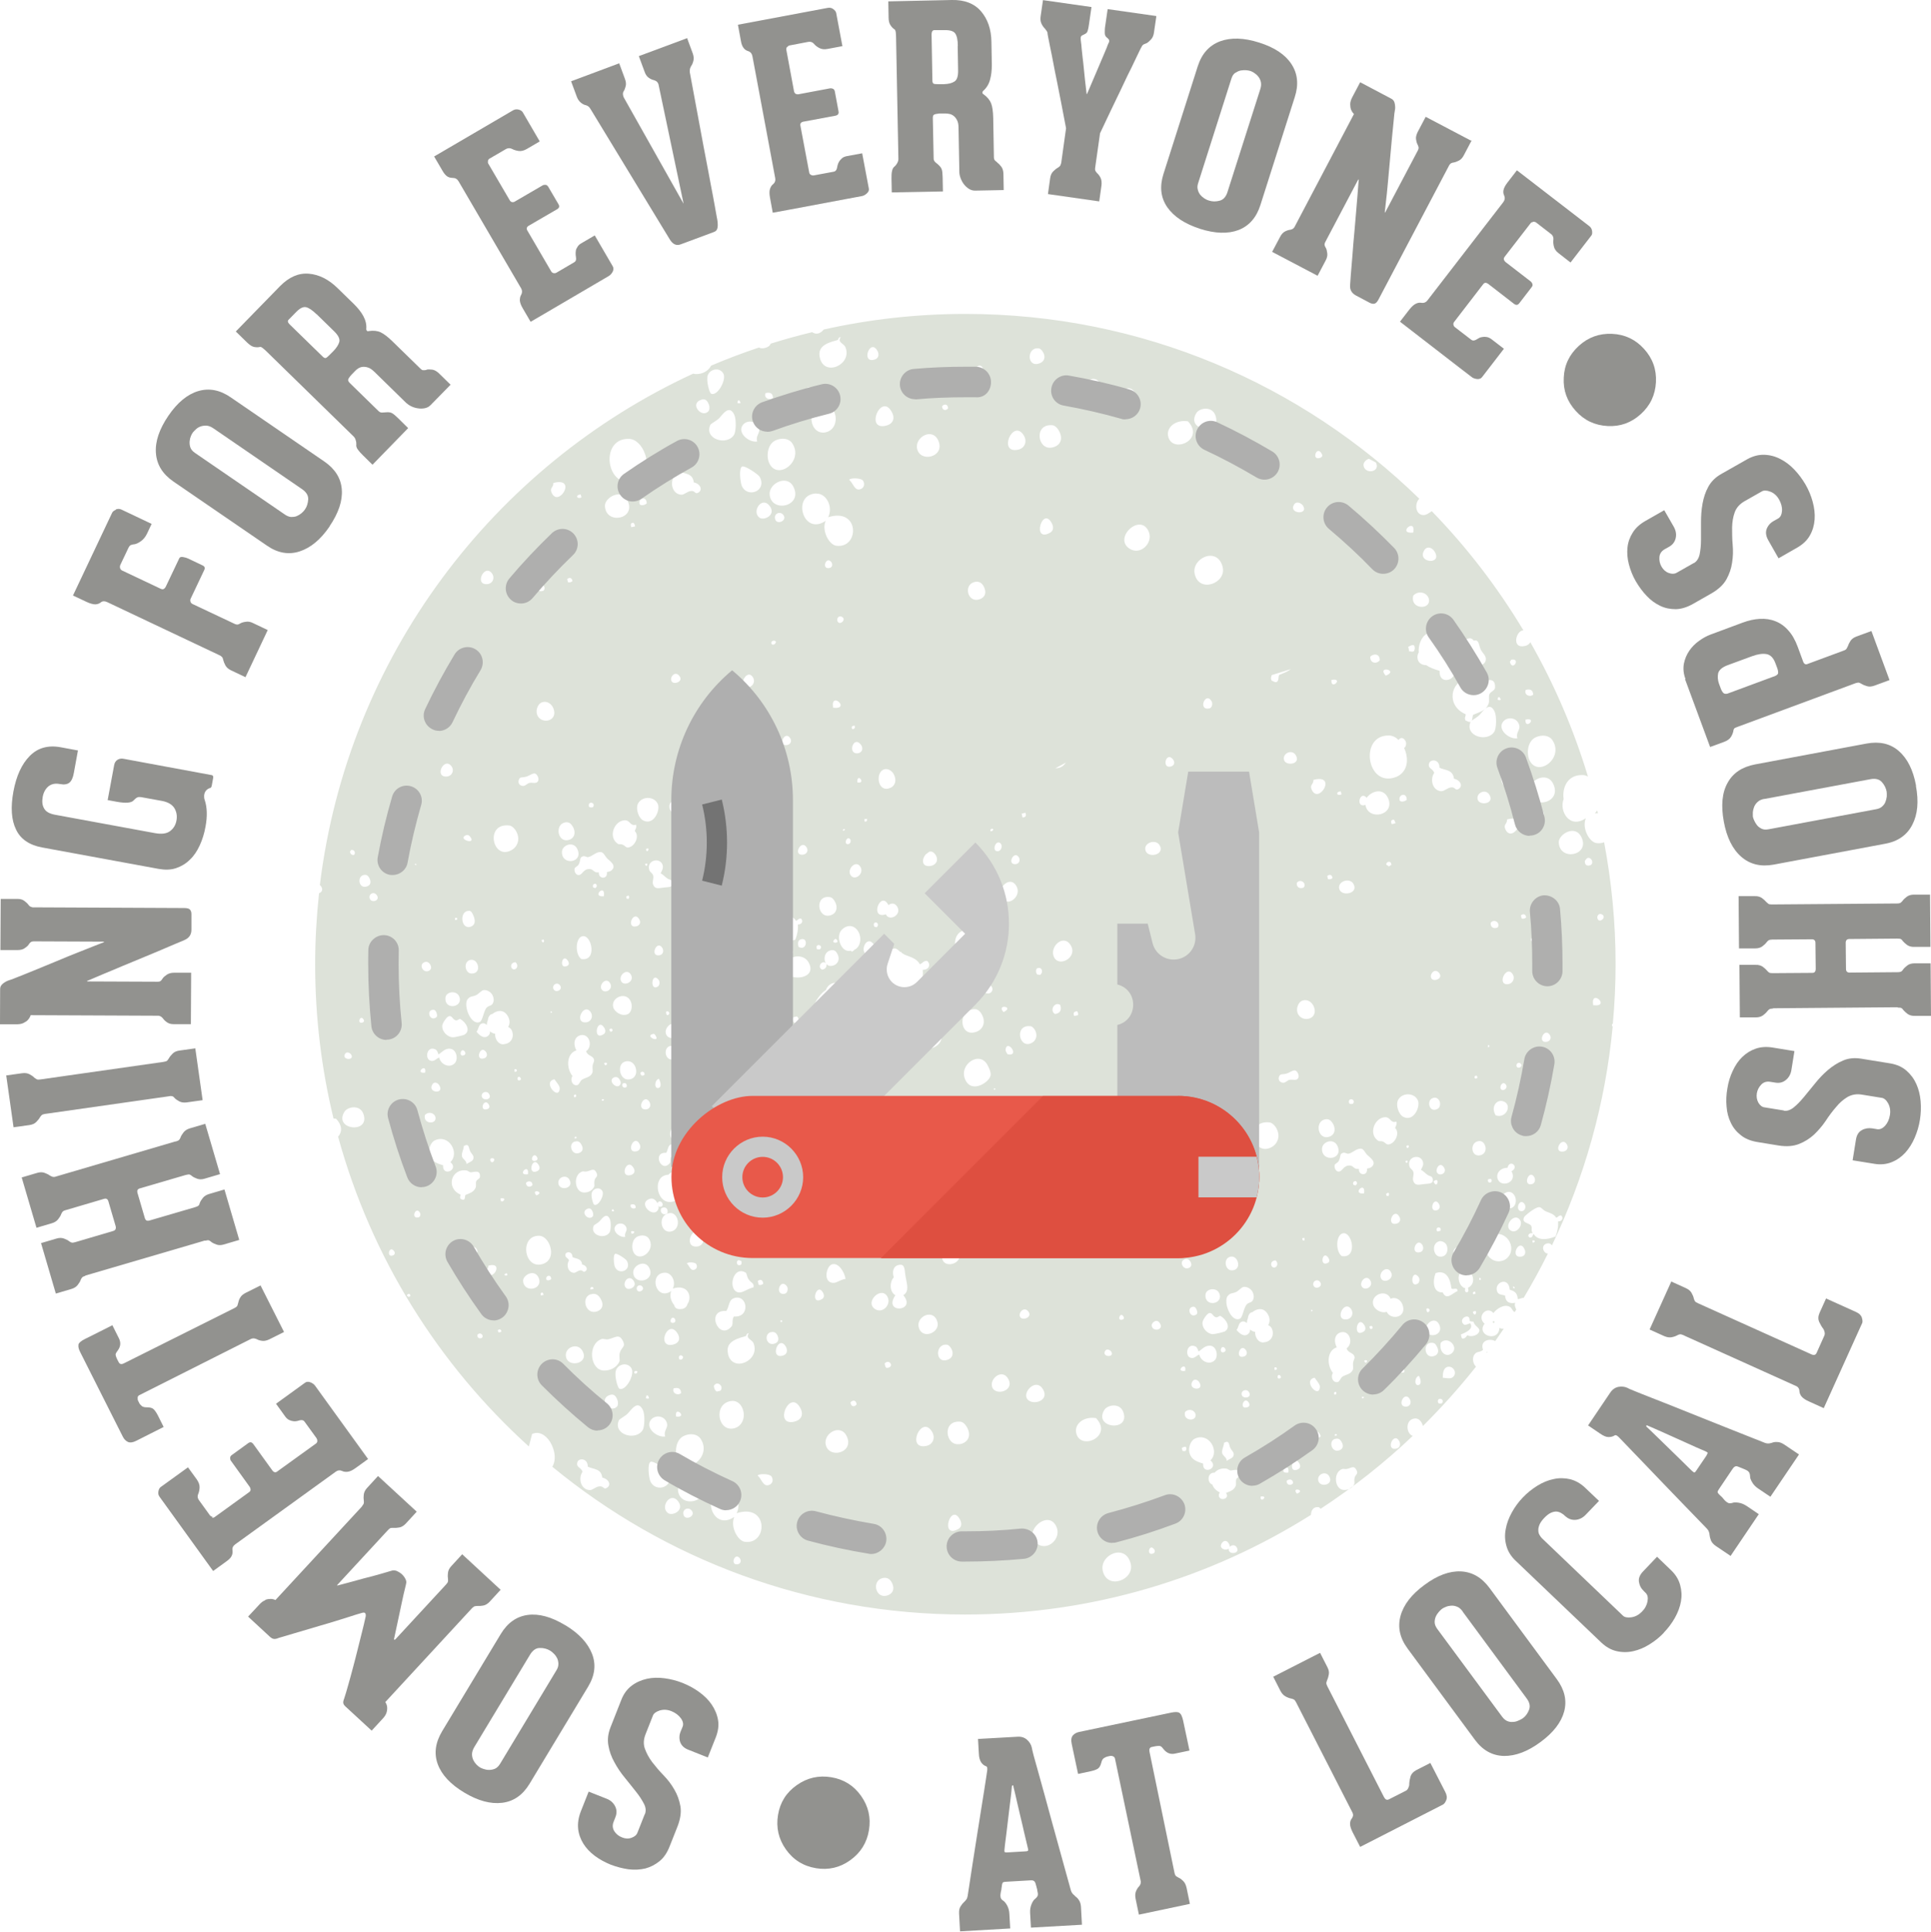 <?xml version="1.0" encoding="UTF-8"?><svg id="a" xmlns="http://www.w3.org/2000/svg" width="139.71" height="139.74" viewBox="0 0 139.71 139.74"><g><path d="m59.85,80.02s-.02,0-.03-.01c0,0,.01.01.02.02,0,0,0,0,0,0Z" style="fill:#dde2d9;"/><path d="m56.84,81.28c.02.11.03.25.06.4.02.12.05.24.06.35.36-.22.63-.52.36-.91-.17.05-.32.14-.48.16Z" style="fill:#dde2d9;"/><rect x="53.03" y="74.01" width=".11" height=".11" transform="translate(-15.12 13.63) rotate(-12.83)" style="fill:#dde2d9;"/><path d="m95.37,109.03c.06,0,.12.05.18.12,2.38-1.56,4.61-3.32,6.66-5.27-.47-.18-.53-1.05,0-1.23.3-.1.5.02.65.28.04.08.07.15.09.23,1.36-1.35,2.65-2.79,3.84-4.29-.25-.25-.32-.73-.02-.98.16-.13.31-.05.53-.24-.25-.67.48-.86.88-.63.21-.3.42-.6.62-.9-.1.02-.2,0-.31-.06-.07,1.09-1.72.54-1.08-.3-.61-.52.18-1.33.64-.77.21-.28.78-.71,1.22-.43.12.08.17.3.32.36.04-.06.07-.12.11-.18-.06-.16-.15-.33-.07-.49-.4.07-.7-.03-.74-.53-.26-.07-.48-.05-.57-.29-.25-.65.84-1.13.91-.13.28.09.56.18.58.68.15,0,.27-.09.41-.09,0,0,.01,0,.02,0,.62-1.04,1.21-2.11,1.75-3.2-.35-.02-.55-.64-.03-.74.11-.02.23,0,.32.15,2.34-4.88,3.87-10.22,4.4-15.85,0,0-.02,0-.03,0-.05-.11-.02-.17.04-.2.13-1.42.2-2.85.2-4.3,0-3.01-.29-5.96-.83-8.82-.16.06-.35.09-.56.06-.51-.07-1.07-1.09-.76-1.8-1.19.82-1.95-.54-1.61-1.38-.12-.85.29-1.77,1.37-1.74.13,0,.27.04.39.11-1.03-3.42-2.44-6.68-4.17-9.72-.07.14-.21.23-.38.27-1.01.24-.66-1.13-.12-1.13-1.88-3.13-4.1-6.02-6.63-8.62-.2.12-.38.3-.65.28-.55-.06-.6-.85-.25-1.18-8.48-8.27-20.06-13.37-32.84-13.37-3.52,0-6.96.39-10.26,1.13,0,0,0,.01-.01.02-.29.34-.59.33-.82.17-1.01.24-2.01.52-3,.83-.06.16-.21.26-.4.31-.2.05-.35.03-.45-.03-1.17.39-2.33.83-3.46,1.31-.21.41-.65.62-1.09.61-.07,0-.14-.01-.21-.03-14.49,6.69-25,20.53-27.01,37,.02.01.03.02.05.04.19.21.15.46-.11.55,0,0,0,0,0,0-.18,1.69-.28,3.41-.28,5.14,0,3.84.46,7.58,1.33,11.16.06,0,.12,0,.18.01.49.52.43.99.15,1.3,2.4,8.75,7.26,16.49,13.8,22.41.08-.3.16-.61.24-.91.11-.03.21-.07.34-.07.47,0,.95.44,1.18,1.12.18.53.14.99-.06,1.33,8.12,6.68,18.53,10.69,29.86,10.69,9.2,0,17.78-2.64,25.03-7.21,0-.3.16-.58.49-.56Zm20.55-42.87c.36.22-.26.7-.35.25-.03-.18.13-.38.35-.25Zm-.65,6.56c-.21-1.26,1.32.15,0,0h0Zm-.54-10.52c.08-.14.23-.22.4-.03.11.13.13.43-.19.45-.13,0-.2-.04-.24-.12h0c-.05-.14-.06-.25.04-.3Zm-19.63,41.38c.09-.05.22-.06.33.08.52.63-.91.22-.33-.08Zm-.07-10.59c-.1-.26.22-.5.44-.29.35.35-.31.66-.44.29Zm.35,14.13c-.11-.47.53-.74.78-.34.39.64-.65.87-.78.34Zm3.07-24.03c.22.02.31.29.45.44.18.19.77.53.32.9-.09.08-.23.08-.32.11.09.55-.63.52-.58.02-.38.05-.37-.22-.64-.24-.52-.04-.53.48-.87.43-.1-.01-.28-.18-.25-.44.01-.14.22-.16.31-.34.16-.33.03-.49.3-.57.15-.05.25.08.4.06.28-.04.55-.38.89-.36Zm-.55-3.25c-.13.05-.2.02-.28-.01-.17-.46.51-.36.28.01Zm2.77-17.27c-.1.02-.1.1-.21.11-.02-.11-.17-.04-.16-.2.07-.17.36-.23.37.09Zm.17-3.27c.06.05.1.13.12.26l-.27.06c-.07-.19-.06-.32.15-.32Zm.19,21.85c.06.2-.05.31-.09.45.37.37,0,1.12-.46,1.19-.19.03-.21-.12-.44-.21-.12-.05-.24,0-.32-.05-.74-.48-.28-1.68.5-1.71.4,0,.38.46.81.32Zm1.55-1.56c.21.43-.27,1.59-1.04,1.21-.35-.17-.54-.82-.42-1.15.24-.62,1.18-.65,1.46-.06Zm-.8-21.72c-.15.11-.38.17-.5.06-.17-.45.52-.66.5-.06Zm.1-11.07c.12-.06.3-.19.44-.1.08.19.03.3-.02.41-.16.08-.21-.01-.34.02l-.07-.33Zm-.06,36.26s-.06-.07-.07-.14c.04-.06.12-.08.18-.04.01.1-.02.15-.11.18Zm-.07,1.07s-.06-.08-.07-.14l.15-.03c.03.09.02.16-.08.17Zm-1.11,7.9c.26.49-.49.85-.71.47-.24-.42.42-1.01.71-.47Zm-.36-5.66s.09-.07.18-.08c.07.1.04.12.01.23-.06.02-.09-.03-.15,0l-.03-.15Zm.96,1.64c.15.25.02.45-.19.51-.81.2-.23-1.22.19-.51Zm-.63,5.93s0,.01,0,.02c.02,0,.04-.02.06-.03.35-.11.68.12.8.44.36.95-.83,1.18-1.14.53-.43.14-.9-.2-.98-.52-.19-.72.93-1.17,1.26-.44Zm-1.46-1.3c.26.47-.46.82-.65.38-.13-.32.37-.87.65-.38Zm-.46-6.3c-.95.08.15-.99,0,0h0Zm.55,9.58c.23.18-.17.39-.15.03l.15-.03Zm-1.37,3.19c-.15.32-.48.31-.74.48-.14.09-.19.35-.34.39-.32.08-.55-.33-.35-.66-.47-.58-.43-1.63.28-1.85-.29-.56-.08-1.04.37-1.1.61-.07.82.84.34,1.17.1.35.47.3.56.58.06.16-.06.25-.09.45-.03.2.04.4-.03.55Zm-1.14,4.73l-.15.03c-.06-.14.15-.18.15-.03Zm-.17-2.95c-.07-.1-.05-.16.07-.21.09.05.09.22-.07.21Zm-.53-9.51c-.59.25-.33-.98.07-.4.11.17.12.33-.07.4Zm1.05-.51c-.47-.34-.43-1.56.09-1.65.67-.12,1.08,1.84-.09,1.65Zm.34,4.58c-.9.08-.17-1.47.34-.74.2.3.05.7-.34.74Zm.5-9.74c-.06-.17,0-.25.17-.27.13.09.12.26-.04.32-.04-.03-.08-.04-.13-.05Zm-2.27-2.62c.02-.5.85-.8,1.12-.18.45,1-1.16,1.2-1.12.18Zm.94,21.01c.23-.07.36.01.47.2.2.34.06.53-.13.61-.57.24-.85-.66-.34-.82Zm1.42,2.82c-.05.18.01.36-.02.43-.13.3-.44.45-.75.44-.68-.01-.82-1.28-.12-1.52.09-.03.19.03.31,0,.34-.06.52-.29.71.07.16.31-.06.3-.14.58Zm.7-11.06c.11.17.11.38-.05.47-.83.53-.47-1.29.05-.47Zm-.15,5.31l-.03-.11c.07-.03.1,0,.15,0,0,.07-.04.1-.13.11Zm.15-2.75c.08-.03.14-.02.19,0,.05.18-.19.24-.19,0Zm1.6,1.73c-.19.15-.4-.05-.29-.24.23-.11.34.06.29.24Zm.08-.56s-.02.06-.04.09c-.11.14-.3.09-.48.09.02.07.01.13,0,.17-.1.26-.35.2-.51.05-.02,0-.05.02-.07.01-.32-.01-.41-.31-.27-.52.09-.14.26-.07.54-.16.12-.04.23-.1.32-.15-.12-.33-.05-.73.27-.85.37-.13.67.07.79.4.15.42-.02.83-.46.88-.04,0-.07,0-.1,0Zm.63,5.21c-.82.16-.17-1.31.23-.52.1.2.04.47-.23.52Zm.3-5.7c.12-.18.38-.01.27.17-.18.08-.26.02-.27-.17Zm.41,2.66c-.7.03-.13-1.18.26-.56.15.24.06.55-.26.56Zm.5-5.47c.07-.02.1-.01.18.11.38.59-.84.04-.18-.11Zm.39-3.93c.15.17.05.42,0,.47-.65.48-.51-1.09,0-.47Zm.04,7.83c-.34.12-.34-.55,0-.66.14.25.2.59,0,.66Zm.03-9.59c-.72.1-.16-1.18.23-.52.1.18.07.48-.23.52Zm.42-4.95c-.41.04-.72.18-.86-.23-.07-.2.07-.43.01-.63-.05-.19-.24-.24-.28-.4-.23-.75.88-.98.99-.26.02.17-.05.27-.16.5.14.06.29.23.47.36.18.13.33.06.38.3.07.37-.28.33-.54.36Zm1.05,10.24c.26.7-.76.95-.96.41-.19-.52.66-1.19.96-.41Zm-.94-1.22c.23-.1.31.25.06.26-.06-.04-.1-.2-.06-.26Zm.87-7.61c.13.19.09.44-.12.49-.64.18-.26-1.04.12-.49Zm-.13-2.26c-.11-.25.21-.77.49-.38.33.45-.33.74-.49.38Zm.26,4.24l-.22.05s-.03-.06-.05-.06c-.1-.32.4-.31.27.01Zm-.66-9.55c.22-.13.43-.12.58.14.09.17.07.47-.1.57-.6.36-.82-.5-.47-.71Zm.54-9.13c.39.43-.39.71-.54.41-.15-.28.23-.76.54-.41Zm-.38,15.11c.5-.43.26.67,0,0h0Zm.44,4.32c.11-.02.35.04.48.24.19.32.08.92-.46.88-.49-.03-.64-.99-.02-1.12Zm.14-32.55c-.64-.02-.87-.83-.53-1.33-.11-.33-.46-.29-.38-.66.08-.36.77-.35.76.29.39.2.97.11,1.05.8.43.07.68.51.34.73-.26.17-.22-.14-.54-.11-.28.03-.5.28-.69.27Zm-.57,40.87c-.69.19-.81-.98-.15-.97.17,0,.26.05.36.23.24.41.07.67-.22.74Zm.61,3.4c-.13.06-.2.02-.28-.01-.17-.46.5-.36.28.01Zm-.1-4.37c.48-.52,1.28.24.86.7-.39.43-1.01.04-.86-.7Zm.97,2.38c-.17.28-.46.18-.82.15-.01-.33.05-.67.29-.77.38-.14.73.29.53.62Zm-.83-6.02c-.74.02-.72-.89-.51-1.4.81-.28,1.08.5,1.14,1.1.1.14.46-.13.44.21-.35.11-.78.72-1.07.08Zm.79-2.82c-.09-.29.3-.67.55-.32.34.47-.42.72-.55.32Zm.61,1.3c.72-.34,1.16.86.43,1.18.04.15.06.27-.04.32-.18.05-.22-.18-.14-.28-.5-.1-.69-1.02-.24-1.23Zm.8,1.64c-.05-.13.02-.17.15-.18l.03.14c-.11.05-.06.04-.18.04Zm-.02,1.29c.45-.3.17.54,0,0h0Zm.39,1.54c-.13.18-.58.29-.78.14-.1.12-.17.27-.37.24-.07-.04-.07-.18-.1-.29.34-.14.96-.4.67-.81-.16.04-.28.14-.44.1-.52-.4.45-.94.4-.29.06.09.21.04.29.09.07.37.62.44.34.81Zm.09-3.86c-.03-.07,0-.11,0-.15.07,0,.1.04.11.13l-.11.03Zm.08-9.02c-.71.18-.81-.95-.12-1.02.11-.01.27,0,.4.22.2.34.06.72-.28.8Zm-.41-5.73l.11-.03c.25.22-.24.34-.11.03Zm.94,7.55s.02-.05.02-.08c.09-.02.18-.04.23,0,.13.24-.23.36-.25.09Zm.38,2.67c.01.14-.05.25-.21.28-.29-.13.03-.55.21-.28Zm-.36-12.46c.11-.02.13.16,0,.16-.03-.07,0-.1,0-.16Zm-.75-17.74c-.16-.48.55-.84.84-.37.4.67-.69.81-.84.37Zm1.82,33.33c-.72.27-1.41-.45-1.28-1.18.03-.14.35-.59.55-.67.53-.22,1,.1,1.2.47.33.63,0,1.22-.46,1.38Zm3.38-16.34c.17.25.02.49-.23.52-.68.09-.16-1.07.23-.52Zm-1.09-15.91c-.03-.33.36-.49.58-.25.41.44-.53.85-.58.25Zm-.38-1.65c-.11-.83,1.24-1.53,1.71-.62.73,1.42-1.54,1.94-1.71.62Zm.36,2.81l.05.22c-.12.05-.21.04-.29.01-.06-.17.08-.21.24-.23Zm.09,7.79c0,.14-.16.28-.3.19-.14-.26.22-.33.3-.19Zm-.09,17.27c.1.17.06.46-.2.51-.67.12-.17-1.14.2-.51Zm-.72-4.34c-.37-.06-.08-.82.21-.44.11.15.05.48-.21.44Zm-1.96,4.33c-.04-.35.28-.67.74-.67.16-.66.89-.06.29.25.49.88-.92,1.27-1.03.43Zm.44,1.26c.29-.3.69-.24.86.19.12.31.02.87-.55.82-.37-.03-.59-.72-.31-1.02Zm.69-4.82c-.18-.24-.06-.57.45-.6.08.11.26.26.22.45-.04.18-.49.39-.67.15Zm.82,5.48c.17.2.07.54-.18.55-.53,0-.18-.99.18-.55Zm-.19-20.63l-.05-.22c.16-.13.34-.11.38.14-.05.09-.24.13-.33.08Zm-.37,10.67c-.03-.18.18-.31.32-.15.18.23-.27.42-.32.15Zm-.82-17.16c-.12-.32.15-.34.14-.67,1.79-.47.34,1.88-.14.67Zm.56,10.55c.16.26.01.63-.31.69-.92.16-.16-1.48.31-.69Zm-.51,7.96c.19.26-.2.54-.36.32-.13-.18.14-.62.36-.32Zm-.19,1.21c.68.22.24,1.28-.54,1.02-.38-.6.05-1.18.54-1.02Zm.83,13.51c-.05.09-.22-.12-.06-.1.01,0,.08.06.06.1Zm-.29-4.16c-.55-.34.31-1.37.69-.74.22.37-.27,1-.69.74Zm.74,1.89c-.84.1-.1-1.41.27-.52.09.2.06.49-.27.52Zm.86-1.01l-.03-.15c.07-.04.1,0,.16,0,.03.09-.02.13-.12.15Zm3.54-29.29c.58,1.3-1.62,1.71-1.66.32-.01-.58,1.22-1.34,1.66-.32Zm-1.08,22.17c.16.26,0,.5-.27.53-.76.08-.11-1.15.27-.53Zm-.42,5.14c.19.14.12.45-.21.44.03.42-.06.76-.18,1.09-.68.27-1.29.29-1.59-.18-.09.09-.05.27-.29.26-.04-.02-.04-.09-.1-.09,0-.18.14-.25.33-.23-.17-.22,0-.35-.13-.55-.13-.2-.72-.17-.49-.62.03-.07.77-.71,1.08-.71.18,0,.25.21.5.31.25.11.57.17.73.45.15-.03.15-.16.35-.16Zm-.63-34.39c.88,1.29-.99,2.7-1.62,1.52-.28-.51-.17-1.44.42-1.71.45-.21.96-.15,1.2.19Zm-1.94-1.47c.93-.19-.05.81,0,0h0Zm.02-2.15c.29-.07.52-.03.54.34-.23.22-.69.02-.54-.34Zm.29,8.15c.52.66-.4,1.1-.73.86-.59-.44.17-1.58.73-.86Zm-2.01-1.45c-.1-.24-.23-1.28.03-1.39.2-.09,1.17.57,1.27.75.55,1.04-.91,1.57-1.3.64Zm.65-8.88c.77-.16.09.91-.08.13.04-.03.09-.07.08-.13Zm-.56,4.47c.33-.4,1.06-.28,1.17.31.06.3-.28.52-.14.9-.61.1-1.49-.65-1.03-1.21Zm-.29-1.78c.05.04.09.11.11.21-.11.05-.15,0-.23,0,.05-.06-.03-.2.13-.2Zm-.12,16.68c-.34.14-.54-.09-.49-.35.27-.33.74.06.49.35Zm-3.25-20.7s.05-.03.08-.04c.14-.04.28.05.47.01.46-.09.73-.37.98-.02.39-.12.36.32.49.61.15.33.46.48.37.84-.05.2-.25.3-.47.42.13.04.24.12.33.25.11.18.06.49-.06.78.38-.05.91-.23.88.48,0,.24-.32.28-.41.5-.08.2.03.49-.07.71-.2.47-.56.54-1.1.77-.07.12-.04.31-.11.43.13-.11.41-.26.56-.41.25-.26.73-1.04,1.1-.25.16.34.12,1.23-.02,1.45-.51.81-2.17.32-1.72-.71,0,0,0,0,0,0-.16.04-.24-.07-.36-.09-.12-.23.03-.29,0-.46-1.44-.63-1.1-2.38.14-2.59-.02-.17-.02-.34.02-.45.08-.22.29-.37.51-.41-.05-.12-.14-.22-.24-.32,0,.04,0,.07-.01.1-.19.45-.66.67-1.12.66-.04,0-.07,0-.11-.01.03.59-1.13.9-1.07-.12-.38-.11-.71-.23-.97-.41-.28,0-.55-.13-.62-.44-.04-.19,0-.35.08-.48-.05-.5.18-1.15.61-1.36.79-.38,1.48,0,1.83.58Zm-2.04-6.61c.2-.31.55-.16.71.07.69,1.05-1.32.88-.71-.07Zm.33,3.74c-.09.6-1.37.49-1.14-.44.48-.5,1.22-.1,1.14.44Zm-1.14-5c-1.23.12.22-1.15,0,0h0Zm-.55,15.1c.06.12.05.39-.11.48.03.07.06.15.09.22.31.92-.03,1.66-.73,1.9-2.09.73-2.62-3.08-.45-3.02.24,0,.48.12.69.32.12-.17.33-.23.51.09Zm-1.44-4.75c-.68-.77,1.01-.39,0,0h0Zm-.43-1.12c-.2.29-.71.25-.69-.25.19-.22.69-.27.69.25Zm-.79-14.57c.17.09.34.18.51.27.37.72-.86.89-.9.17,0-.16.17-.38.4-.44Zm-.18,24.5s.01.02.02.03c.31-.46,1.18-.79,1.55.02.55,1.25-1.45,1.68-1.64.48-.01,0-.02.01-.03.02-.69.21-.38-1.07.11-.54Zm-.95,6.23c.46.74-.91.99-1.02.35-.09-.52.74-.79,1.02-.35Zm-.9-6.67l.05.22c-.12.05-.21.04-.29,0-.07-.16.08-.2.24-.22Zm-.68-8.06c.93-.18-.05.81,0,0h0Zm.08,14.32c-.05.09-.24.13-.33.08l-.05-.22c.16-.13.34-.11.38.15Zm.03,17.77c.27.51.06.9-.36.98-.73.13-.93-1.04-.29-1.26.3-.1.5.02.64.28Zm-.82-48.47c.05.08.11.23-.1.31-.67.24-.26-.94.1-.31Zm-.59,23.61c1.79-.47.34,1.88-.14.67-.13-.32.15-.34.14-.67Zm-1.72,21.69c-.15.03-.29.22-.46.22-.32-.01-.41-.31-.27-.52.09-.14.27-.06.55-.16.35-.13.57-.4.77-.02.07.12.09.28.01.39-.13.18-.39.05-.6.1Zm.4,27.35c-.44.07-.12-.67.13-.3.09.14.07.27-.13.3Zm-.8-50.46c-.16-.48.55-.84.84-.37.4.67-.69.8-.84.37Zm.92,8.86c.28-.33.74.06.49.35-.33.14-.54-.09-.49-.35Zm-.2-27.36c.18-.29.55-.08.65.09.42.69-1.08.59-.65-.09Zm-1.62,12.34c.46-.14.91-.29,1.37-.43-.21.18-.48.27-.83.42-.08.15,0,.4-.18.51-.16.04-.24-.07-.36-.1-.1-.19-.02-.28,0-.4Zm-.15,32.36c.17.02.4.23.51.46.31.61,0,1.1-.29,1.28-1.43.91-2.06-1.96-.22-1.74Zm-5.85,10.53c-.39.16-.66-.38-.4-.57.26-.2.46-.02.54.15.11.23,0,.36-.14.42Zm.25,2.81c.13-.02.23-.02.33.24.05.14.06.25-.04.32-.44.29-.7-.47-.28-.55Zm.02,5.39c.14-.21.37-.11.48.05.46.7-.89.59-.48-.05Zm.22,2.51c-.05.41-.92.33-.76-.29.32-.33.82-.07.76.29Zm.27-4.44c-.19.05-.32.27-.56.24-.52-.05-.37-1.12.27-.84.12.05.16.16.24.37.25-.15.42-.41.8-.42.51,0,.64.75.39,1.03-.37.42-1.04.11-1.14-.39Zm.87-21.1c.25.3.07.75-.34.77-.9.04-.19-1.42.34-.77Zm.03-26.15c.07.12.05.45-.17.5-.87.18-.27-1.29.17-.5Zm.54,42.8c.36.81-1.07,1.05-.99.11.04-.45.79-.55.99-.11Zm-.17-5.53l-.11.02c-.12-.26.27-.17.11-.02Zm-.27,8.5c-.36,0-.79-.38-.77-.83,0-.17.32-.67.5-.7.24-.03.25.27.5.31.14,0,.17-.09.29-.11.45.25.78.86.33,1.13-.07.04-.7.2-.85.19Zm.85,1.01c.07.08.09.22-.05.28-.41.17-.23-.61.05-.28Zm-.04,6.84c.37-.21.33.15.43.36.1.23.31.33.24.57-.05.19-.28.24-.5.38.02-.24-.26-.34-.32-.54-.06-.25.13-.51.13-.77Zm.26-10.62c.17-.24.33-.15.63-.3.14-.07.35-.32.5-.35.23-.04.55.12.67.39.1.23.09.43,0,.58-.09.18-.27.13-.43.29-.22.21-.29.95-.5,1.04-.63.3-1.23-1.19-.88-1.66Zm1.76-30.78c.24.36-.01.84-.52.75-.69-.11.02-1.48.52-.75Zm-1.12,28.15c.22.35.1.79-.37.78-.48,0-.63-.88-.07-.99.12-.02.31.01.44.21Zm-.4-2.62c-.75.3-.89-1.18-.14-1.13.11,0,.22.12.31.36.15.36.13.65-.17.78Zm-.41-6.58c.09-.05.22-.06.33.08.51.63-.91.22-.33-.08Zm-.21-40.91c.3,1.17-1.69,1.94-2.02.52-.26-1.15,1.64-2.03,2.02-.52Zm-1.9-11.13c.23-.37,1.11-.52,1.37.15.55,1.48-2.2,1.19-1.37-.15Zm.09,29.84c-.1.01-.1.1-.21.1-.02-.11-.16-.03-.16-.19.07-.17.36-.23.37.09Zm-.7-29.24c1.25,1.32-1.08,2.36-1.42,1.13-.19-.68.52-1.27,1.42-1.13Zm-.81,53.53c.03.06-.15.09-.12-.02.06-.02.07.02.12.02Zm-3.02-55.6c.56.94-1,1.25-1.2.56-.14-.5.74-1.35,1.2-.56Zm-.54,57.19c-.69.3-.82-.86-.15-.82.08,0,.21.07.3.28.1.22.08.44-.15.54Zm.7.7c.21.38-.44.55-.54.19-.1-.33.34-.55.54-.19Zm-1.06,9.16c-.45.16-.17-.63.07-.21.03.05.07.16-.07.21Zm-.85-12.46c.25-.11.39.21.23.34-.16.02-.26-.06-.29-.25.03-.02.06-.05.06-.09Zm-.41,14.73c.12-.2.37-.06.44.05.28.46-.72.4-.44-.05Zm-2.02-24.57c.08.16.06.1.06.28l-.28.06c-.09-.22-.02-.33.21-.34Zm-1.32-41.99c.36.65.03,1.12-.53,1.21-1.03.18-1.3-1.72.03-1.62.17,0,.37.17.5.41Zm.5,24c-.1.14-.22.27-.37.33-.14.06-.27.08-.39.08.25-.14.51-.28.76-.41Zm-.91,30.23c.76,1.19-1.29,1.79-1.37.6-.03-.49.91-1.31,1.37-.6Zm-1.14-14.89c-.14-.09-.13-.36-.05-.45.42-.18.47.35.22.47-.05-.02-.1-.03-.18-.02Zm1.04-32.64c.18.36.03.58-.14.67-1.35.75-.54-2,.14-.67Zm-.98-12.67c.12,0,.25.11.36.32.15.28.1.61-.24.75-.96.4-.99-1.15-.13-1.07Zm-.57,49.04c.11,0,.26.15.34.31.21.42,0,.74-.19.86-.96.61-1.38-1.32-.15-1.17Zm-.58-15.1l-.06-.28.27-.06c.09.21.02.33-.21.34Zm.1-27.63c.25.42.08.91-.41,1.02-1.51.33-.37-2.31.41-1.02Zm-.72,31c-.46-.08.02-.99.35-.5.16.24,0,.56-.35.5Zm-.97-1.5c.17.16.07.57-.22.57-.44,0-.12-.88.22-.57Zm-.4,17.81l-.07.02c-.08-.17.18-.11.07-.02Zm-.13-18.84c.01.1-.06.15-.19.16-.06-.16.09-.23.19-.16Zm-.13,11.37c.17.2.05.51-.23.52-.61.03-.13-.95.23-.52Zm-.95-44.46c-.08-.05-.11-.18-.13-.32.35-.39.76.31.13.32Zm-.29,15.22c.35-.1.59.07.73.41.18.44-.01.71-.33.83-.88.31-1.2-1.03-.4-1.24Zm.56,31.3c.33.63,0,1.18-.58,1.28-.98.19-1.09-1.28-.36-1.59.48-.21.74-.07.94.31Zm-.2-1.63c.77.58-.85.56,0,0h0Zm-.62-4.49c.24.04.44.24.59.56.28.58.14,1.16-.44,1.37-1.49.55-1.85-2.19-.15-1.93Zm-1.04,5.61c-.16.08-.22,0-.34.02-.32-.69.71-.54.34-.02Zm.08,17.62c.6.79-.86,1.32-1.08.59-.16-.54.7-1.09,1.08-.59Zm-.67-60.99c-.12.18-.41.21-.44-.13.12-.18.41-.21.44.13Zm-2.06,58.61c.15-.25.75-.35.92.1.37,1-1.48.8-.92-.1Zm-.13-7.38c-.19-.07-.23-.45-.14-.6l.39-.09c.27.19.25.7-.25.69Zm-.95-5.45c-.56-1.5,1.79-2.33,2.5-.97.93,1.81-2.12,2-2.5.97Zm-.72,9.54c-.17-.49.56-1.06.95-.62.63.69-.71,1.34-.95.62Zm-1.04,4.34c-.18-.51.63-1.27,1.04-.52.45.83-.81,1.14-1.04.52Zm1.67-11.96c.13.14.1.31-.07.37-.47.15-.23-.7.07-.37Zm.27-4.67c.2-.04.4.01.54.34.13.3-.03.54-.1.6-.72.62-1.42-.75-.44-.94Zm-.07,12.68c.14-.08.16.05.29,0,.04.13.07.26.02.34-.23.21-.46-.11-.31-.34Zm1.28-12.66c-.13-.44-.04-.71.22-.8.86-.3.71,1.31-.22.8Zm.45-9.93c-.65.07-.6-.51-.33-.83.09-.07.17-.13.26-.2.15-.05.32,0,.47.24.24.4,0,.74-.4.79Zm.62-30.7c.41,1.12-1.32,1.53-1.56.53-.21-.86,1.16-1.63,1.56-.53Zm-2.72,36.9s.03.07.04.08c.07.05.14.1.23.14.37.16.85.25,1.08.68.22-.05.22-.24.52-.24.29.21.18.66-.31.65.05.63-.09,1.14-.27,1.63-1.02.4-1.93.43-2.37-.27-.14.13-.08.39-.44.39-.06-.03-.06-.14-.15-.14,0-.26.22-.38.5-.35-.26-.32,0-.52-.19-.82-.19-.3-1.08-.26-.73-.93.03-.06.51-.48.96-.77-.19-.19.04-.57.3-.4.03.09.03.16.02.22.12-.06.24-.1.33-.11.16,0,.27.12.42.26.02,0,.03,0,.05,0Zm-2.43,5.11c-1.24.15-.14-2.1.4-.78.13.3.09.73-.4.78Zm-.54,3.13c-.03-.26.48-.77.76-.25.35.66-.7.82-.76.25Zm-.56-5.94c-.82-.51.45-2.05,1.02-1.1.33.55-.4,1.49-1.02,1.1Zm.43,6.21c-.07.13-.32-.18-.09-.15.02,0,.12.09.09.15Zm-2.06-12.46c.16.02.29.16.4.38.18.38.09.78-.3.92-1,.36-1.25-1.47-.1-1.3Zm.1-24.25c.11.13.13.43-.19.45-.51.04-.17-.88.19-.45Zm1.88,13.85c-.71.02-.26-1.3.26-.64.23.29.08.63-.26.64Zm.01,2.1c-.04-.77.68.14,0,0h0Zm-.38-3.87c-.07-.17.02-.22.18-.24.07.18-.03.28-.18.24Zm.61,9.99c.27.46-.34.98-.66.66-.42-.42.32-1.25.66-.66Zm-.92-1.65c-.3,0-.09-.59.15-.38.12.1.05.39-.15.38Zm.84,6.49c.14.37.08.96-.38,1.16-.02.04-.07.08-.17.13-.02-.02-.04-.05-.05-.07-.07,0-.14.02-.22.01-.55-.04-.89-1.08-.46-1.52.43-.45,1.03-.35,1.28.29Zm-1.18-7.46c-.04-.11.06-.15.13-.11,0,.07-.04.1-.13.11Zm-.42-15.22c-.03-.18.13-.38.35-.25.36.22-.26.7-.35.25Zm-.3,6.32c-.21-1.26,1.32.15,0,0h0Zm-.32,17.6c.32-.14.5-.05.63.21.22.42,0,.79-.38.86-.19.04-.32-.02-.41-.12.02.21-.07.35-.31.4-.41-.18-.01-.73.26-.47-.17-.27-.1-.74.22-.88Zm.5-.89c.51.39-.57.38,0,0h0Zm-1.11.75c-.11.05-.14,0-.23.02-.21-.46.47-.36.23-.02Zm.4,2.99c.14-.51.84-.81,1.13-.23.06.13.1.23.12.32.24.15.43.36.55.58.49.95,0,1.81-.69,2.06-1.06.4-2.1-.67-1.9-1.76.04-.22.5-.85.79-.99Zm3.14-2.57c-.79.02-.27-1.47.28-.82.25.29.1.81-.28.82Zm.38-2.32c.28-.12.32.24.15.32-.03-.01-.07-.03-.12-.02-.1-.06-.09-.24-.03-.3Zm.79,10.3c.51.79-.86,1.2-.92.4-.02-.33.61-.88.92-.4Zm.39-3.58c.2.3,0,.56-.25.6-.77.12-.22-1.3.25-.6Zm-.44-1.24c.11-.05.16,0,.23,0,.05.14-.04.19-.18.21l-.05-.22Zm.1-6.05s0-.04-.02-.05c-.04.02-.08.04-.13.04-1,.19-.25-1.7.29-.76.01.02.02.04.03.06.19-.15.45-.18.63.1.37.58-.52,1.09-.79.61Zm.31-9.19c-.9.38-1.09-1.02-.53-1.31.26-.14.61.02.76.29.28.51.07.9-.23,1.02Zm.06-27.27c.36.58.08.96-.39,1.07-1.5.35-.38-2.33.39-1.07Zm-.99-4.34c.11.2.12.52-.2.62-1.03.33-.34-1.6.2-.62Zm-.78,33.83c.06.14.01.22-.14.23l-.04-.18.18-.04Zm-.27-24.45c.18.27.05.59-.26.64-.36.06-.46-.47-.74-.7.09-.15.86-.14,1,.06Zm-1.9-10.15c.21-.05.02-.18.29-.24-.26.42.22.44.34.74.52,1.25-1.53,2.18-1.85.76-.16-.69.27-1.03,1.22-1.26Zm-.96,4.67c.26-.03.55.09.73.41.33.59.13,1.38-.51,1.56-1.22.34-1.58-1.81-.22-1.97Zm-.81-.74l-.27.06c-.11-.07-.19-.2-.21-.42.23-.41.75.01.48.35Zm.3,7.16c.71-.03,1.23.95.85,1.71,2.32-.74,2.27,2.3.58,2.06-.51-.07-1.07-1.09-.76-1.8-1.66,1.13-2.48-1.92-.68-1.98Zm-2.23,34.59c-.38-1.01,1.2-1.56,1.68-.65.63,1.21-1.42,1.34-1.68.65Zm1.64,6.16l-.17.04c-.05-.11,0-.15,0-.24.1,0,.15.07.16.2Zm-1.54,16.6c.1.13.09.61-.34.54-.51-.08-.11-1.15.34-.54Zm-.34,2.56l-.11.03-.03-.11.11-.03.03.11Zm.3-6.31c-.58-.22-.94-1.24-.19-1.34.36-.06.7.33.63.72-.06.29-.52.31-.44.62Zm.12-6.85c-.07.08-.12.17-.19.24.49.72-1,.81-.46-.04,0-.02-.01-.04-.01-.06-.26-.19-.24-.65-.05-.85-.09-.3,0-.52.18-.58,0,0,0,0,.01,0-.38-.57.81-1.16.75-.27.08.14.31.05.43.13.1.55.92.65.51,1.21-.19.26-.85.43-1.16.21Zm-1.42,7.5c-.13.04-.26.07-.34.02-.21-.49.52-.45.34-.02Zm-.38,2.92c-.15.09-.16.09-.33.07l-.06-.28c.18-.15.37-.09.39.2Zm.36-6.04c-.25.42-.68.26-1.22.22-.02-.49.07-1,.43-1.14.57-.21,1.09.42.79.92Zm-4.69-4.27c-.27-.04-.15-.49.05-.48.05-.03.1-.05.18-.07.11-.02.15-.01.27.17.29.44-.03.45-.3.32-.04.05-.11.08-.21.06Zm0,1.36l-.08.02-.02-.07.08-.02.02.07Zm-2.76,19.99c-.61.1-1.49-.65-1.03-1.21.33-.4,1.06-.29,1.17.31.05.3-.28.52-.14.9Zm-7.22-13.17c.05-.24.52-.23.51.19.26.14.65.08.7.54.29.05.46.34.23.49-.17.12-.15-.09-.36-.07-.18.02-.33.18-.46.18-.43-.02-.58-.56-.36-.89-.07-.22-.31-.2-.26-.45Zm.79-14.77c-.29-.56-.08-1.04.37-1.1.61-.07.82.84.34,1.17.1.35.47.3.56.58.06.16-.06.25-.09.45-.03.2.04.4-.03.55-.15.32-.48.31-.74.48-.14.09-.19.35-.34.39-.32.08-.55-.33-.35-.66-.47-.58-.43-1.63.28-1.85Zm-.69-6.09c-.59.25-.33-.98.07-.4.11.17.12.33-.07.4Zm1.05-.51c-.47-.34-.43-1.56.09-1.65.67-.12,1.08,1.84-.09,1.65Zm.34,4.58c-.9.08-.17-1.47.34-.74.2.3.05.7-.34.74Zm3.62-14.29c.06.2-.05.31-.09.45.37.37,0,1.12-.46,1.19-.19.03-.21-.12-.44-.21-.12-.05-.24,0-.32-.05-.74-.48-.28-1.68.5-1.71.4,0,.38.46.81.32Zm-.19-21.85c.06.05.1.13.12.26l-.27.06c-.07-.19-.06-.32.15-.32Zm.99,24.65c.03.09.02.16-.08.17-.03-.03-.06-.08-.07-.14l.15-.03Zm-.08-1.03c.04-.06.12-.08.18-.04.01.1-.02.15-.11.18-.04-.02-.06-.07-.07-.14Zm.24,18.26c.15.24.06.55-.26.56-.7.03-.13-1.18.26-.56Zm2.17-5.3c.26.7-.76.95-.96.41-.19-.52.66-1.19.96-.41Zm-.94-1.22c.23-.1.31.25.06.26-.06-.04-.1-.2-.06-.26Zm2.24-1.25c-.35.11-.78.72-1.07.08-.74.02-.72-.89-.51-1.4.81-.28,1.08.5,1.14,1.1.1.14.46-.13.44.21Zm.28-3.05c.34.47-.42.72-.55.32-.09-.29.3-.67.55-.32Zm-.55,17.59c-.26.11-.39.03-.4-.26.18-.27.56-.03.4.26Zm-.42-4.33l-.04-.18c.12-.1.24-.06.26.13-.1.06-.11.06-.22.05Zm.25-2c-.15-.33.35-.31.23-.01-.09.02-.17.04-.23.01Zm.22-2.11c-.17.28-.46.18-.82.15-.01-.33.05-.67.29-.77.38-.14.73.29.53.62Zm-1.66,8.92c-1.02.13-1.34-1.6-.49-1.91.1-.04.2-.05.29-.06.13-.16.37-.27.72-.36.14-.04.01-.12.2-.16-.17.28.15.3.23.49.14.34,0,.64-.23.82.15.58-.12,1.1-.72,1.18Zm-.93.5c-.3.79-1.57-.4-.63-.72.18-.06.36,0,.51.23.03.04.05.08.06.12,0-.02-.01-.03-.01-.05.15-.28.5,0,.33.24l-.19.04s-.05-.05-.07-.08c.02.1.01.17,0,.22Zm.03-9.41c.14.25.2.59,0,.66-.34.12-.34-.55,0-.66Zm.19,9.36c.34-.16.5.09.43.37-.29.22-.6-.08-.43-.37Zm.59.36c.18-.03.36.06.49.27.23.4.09.93-.34,1.05-.82.23-1.06-1.21-.15-1.32Zm.67-6.25c.09.05.05.14.15.32.12.2.29.18.25.4-.34.09-.51.27-.72.25-.56-.08-.3-1.32.32-.97Zm-.24-.57c.09,0,.06.16.04.19-.28.17-.27-.33-.04-.19Zm.39-5.29c.48-.52,1.28.24.86.7-.39.43-1.01.04-.86-.7Zm-.06-6.23c-.49-.03-.64-.99-.02-1.12.11-.02.35.04.48.24.19.32.08.92-.46.88Zm.04-1.87l-.22.05s-.03-.06-.05-.06c-.1-.32.4-.31.27.01Zm-.26-4.24c-.11-.25.21-.77.49-.38.33.45-.33.74-.49.38Zm-.4-5.31c.22-.13.43-.12.58.14.09.17.07.47-.1.57-.6.36-.82-.5-.47-.71Zm.54-9.13c.39.43-.39.71-.54.41-.15-.28.23-.76.54-.41Zm-.38,15.11c.5-.43.26.67,0,0h0Zm.36,1.59c.13.19.09.44-.12.49-.64.18-.26-1.04.12-.49Zm-.5,10.09c.17,0,.26.05.36.23.24.41.07.67-.22.74-.69.19-.81-.98-.15-.97Zm-.41,7.74c.16-.23.1-.55.4-.63.64-.17.78.97-.03.9-.12.18-.01.37-.12.49-.61.72-1.28-.83-.25-.76Zm-.5-14.29c-.72.1-.16-1.18.23-.52.1.18.07.48-.23.52Zm-.06,1.76c.15.17.05.42,0,.47-.65.48-.51-1.09,0-.47Zm-.39,3.93c.07-.02.1-.01.18.11.38.59-.84.04-.18-.11Zm-.64,2.98c-.18.08-.26.02-.27-.17.12-.18.38-.01.27.17Zm.32,11.8c.59.86-.66,1.82-1.09,1.02-.18-.34-.11-.96.28-1.14.3-.14.65-.1.81.12Zm-2.42,1.13c.14-.06.79.38.85.51.37.7-.61,1.05-.87.43-.07-.16-.15-.86.02-.94Zm-.24-3.09s-.02-.14.09-.14c.03.03.06.07.07.14-.07.03-.1,0-.16,0Zm1.39-17.09c.26.49-.49.85-.71.47-.24-.42.42-1.01.71-.47Zm-.36-5.66s.09-.07.18-.08c.07.1.04.12.01.23-.06.02-.09-.03-.15,0l-.03-.15Zm.22,13.22c-.69.09-.91-1.07-.33-1.28.37-.13.67.07.79.4.15.42-.02.83-.46.88Zm.76,4.68c.1.2.04.47-.23.52-.82.16-.17-1.31.23-.52Zm-1.23-4.38c.23-.11.34.06.29.24-.19.15-.4-.05-.29-.24Zm.29,10.49c.03.2-.19.35-.1.6-.41.07-1-.44-.69-.81.22-.27.71-.19.79.21Zm.46-4.45c.23.31.07.52-.17.58-.84.2-.29-1.24.17-.58Zm-.16,2.71c.2-.04.35-.03.36.23-.15.14-.46.02-.36-.23Zm.25,1.96c.01.1-.06.15-.19.16l-.04-.17c.11-.05.15,0,.23,0Zm.17-22.09c-.81.2-.23-1.22.19-.51.15.25.02.45-.19.51Zm-.43,5.42c.16.34.07.81-.21.94-.45.19-.96-.17-1.05-.5-.19-.72.93-1.17,1.26-.44Zm-1.16,5.5c.12-.04.25,0,.35.15.11.16.1.27.08.33-.2.53-1.05-.28-.42-.49Zm-.37-3.49l.15-.03c.23.18-.17.39-.15.03Zm-.52,11.72c.18.3-.29,1.14-.59.99-.08-.04-.26-.65-.16-.89.11-.31.57-.41.75-.1Zm-.03-6.63c.07-.03.1,0,.15,0,0,.07-.04.1-.13.11l-.03-.11Zm-.53,5.87c-.05.18.01.36-.02.43-.13.3-.44.45-.75.44-.68-.01-.82-1.28-.12-1.52.09-.03.19.03.31,0,.34-.06.52-.29.71.07.16.31-.06.3-.14.58Zm-.57,2.07c.25-.12.35,0,.44.21.05.14.03.27,0,.32-.32.35-.9-.3-.43-.53Zm.5,5.77l-.22.05c-.09-.2.22-.27.22-.05Zm0-4.56c.03-.07.3-.19.43-.33.17-.17.49-.69.74-.17.11.23.08.83-.01.97-.34.55-1.46.21-1.15-.48Zm.77-11.78c.08-.03.14-.02.19,0,.05.18-.19.24-.19,0Zm-.22-5.38c-.13-.32.37-.87.65-.38.26.47-.46.82-.65.38Zm.19-6.68c-.95.08.15-.99,0,0h0Zm.03,9.51c.11.17.11.38-.05.47-.83.53-.47-1.29.05-.47Zm-.67-10.1s-.08-.04-.13-.05c-.06-.17,0-.25.17-.27.13.09.12.26-.04.32Zm-1.32,18.08l-.15.03c-.06-.14.15-.18.15-.03Zm-.17-2.95c-.07-.1-.05-.16.07-.21.09.05.09.22-.07.21Zm.03,3.21c.23-.07.36.01.47.2.2.34.06.53-.13.61-.57.24-.85-.66-.34-.82Zm1.15,11.05c.33-.11.54.02.71.3.29.5.09.79-.2.91-.85.36-1.26-.98-.51-1.22Zm.79,3.23c.14-.04.28.05.47.02.5-.1.78-.44,1.06.1.24.45-.08.44-.21.86-.08.27.02.53-.03.64-.19.44-.66.67-1.12.66-1.01-.02-1.22-1.91-.17-2.28Zm1.04,2.26c.16-.46.84-.61,1.12-.14.27.45-.43,1.69-.88,1.47-.12-.06-.38-.96-.24-1.33Zm.76-5.93c-.39-.29.11-1.06.49-.58.35.45-.27.74-.49.58Zm.79,6.03c0,.1-.11.19-.21.12-.09-.17.15-.22.21-.12Zm-.05-6c-.02-.22.24-.33.39-.17.27.29-.36.57-.39.17Zm-.25-1.11c-.08-.56.83-1.03,1.15-.41.49.95-1.04,1.31-1.15.41Zm3.16,4.28c.33.47.1.78-.27.87-1.24.3-.43-1.85.27-.87Zm-.16-1c.07.09.09.29-.13.3-.34.03-.11-.58.13-.3Zm-.08,5.04c.29-.07.53-.03.54.34-.22.21-.68.02-.54-.34Zm.18,2.04c-.14-.85.89.1,0,0h0Zm.2-4.24c-.02-.12.09-.26.23-.16.24.15-.18.46-.23.16Zm.23-3.55c-.36.07-.53-.07-.57-.28-.22-.25-.36-.68-.21-1.01-1.12.76-1.67-1.29-.46-1.33.47-.01.83.64.57,1.15,1.13-.36,1.42.62,1.06,1.12-.04.17-.17.31-.39.36Zm.35-3.29c.06-.11.58-.1.67.04.12.18.04.39-.18.43-.25.04-.31-.31-.49-.46Zm.7-1.22c-1.04.05-.2-1.77.39-.84.22.35.09.81-.39.84Zm.4-19.68c.72-.34,1.16.86.43,1.18.04.15.06.27-.04.32-.18.05-.22-.18-.14-.28-.5-.1-.69-1.02-.24-1.23Zm1.23-9.44c.11-.01.27,0,.4.22.2.34.06.72-.28.8-.71.18-.81-.95-.12-1.02Zm-.3-4.7l.11-.03c.25.22-.24.34-.11.03Zm.96,7.46c.09-.02.18-.04.23,0,.13.24-.23.36-.25.09.04-.01.02-.05.02-.08Zm0-9.7c.11-.02.13.16,0,.16-.03-.07,0-.1,0-.16Zm.36,12.46c.01.14-.05.25-.21.28-.29-.13.03-.55.21-.28Zm-.02,1.28c.53-.22,1,.1,1.2.47.33.63,0,1.22-.46,1.38-.72.27-1.41-.45-1.28-1.18.03-.14.35-.59.55-.67Zm1.46-18.84c.16.26.01.63-.31.69-.92.16-.16-1.48.31-.69Zm-.87,8.28c-.13-.18.14-.62.36-.32.19.26-.2.54-.36.32Zm1.32,2.22c.08.11.26.26.22.45-.04.18-.49.39-.67.15-.18-.24-.06-.57.45-.6Zm-.18-3.88c-.03-.18.18-.31.32-.15.18.23-.27.42-.32.15Zm2.4-2.26c.17.25.02.49-.23.52-.68.09-.16-1.07.23-.52Zm-1.09-15.91c-.03-.33.36-.49.58-.25.41.44-.53.85-.58.25Zm-.38-1.65c-.11-.83,1.24-1.53,1.71-.62.73,1.42-1.54,1.94-1.71.62Zm.45,10.6c0,.14-.16.28-.3.19-.14-.26.22-.33.3-.19Zm-.09,17.27c.1.17.06.46-.2.51-.67.12-.17-1.14.2-.51Zm-.72-4.34c-.37-.06-.08-.82.21-.44.11.15.05.48-.21.44Zm1.04,13.87c.17.24.15.44.05.58.03.01.06.02.07.04.4.41-.12,1.2-.63.84-.14-.1-.14-.6-.5-.47-.26.09-.12.45-.59.48-.17.02-.21-.15-.46-.17-.22,0-.49.26-.8.07-.07,1.09-1.72.54-1.08-.3-.61-.52.18-1.33.64-.77.21-.28.78-.71,1.22-.43.16.1.19.45.47.36.01-.18-.21-.45-.11-.67-.4.07-.7-.03-.74-.53-.26-.07-.48-.05-.57-.29-.25-.65.84-1.13.91-.13.28.09.56.18.58.68.15,0,.27-.09.41-.09.38.01.45.35.53.69.17-.13.41-.14.6.12Zm-.49-4.95c.07-.04.1,0,.16,0,.03.09-.02.13-.12.15l-.03-.15Zm1.2,9.13c.07.22.09.4-.06.48-.26.07-.33-.27-.21-.41-.75-.15-1.03-1.52-.36-1.83,1.08-.51,1.73,1.28.63,1.76Zm-.11-8.91c.13-.03.27.01.36.23.09.21-.02.37-.06.41-.49.41-.95-.51-.3-.63Zm.67,9.59c-.09-.19.04-.26.23-.28l.05.22c-.16.08-.1.06-.28.06Zm-.03,1.92c.67-.44.26.81,0,0h0Zm-.12-6c-.13-.05-.15-.3-.09-.41l.26-.06c.18.13.17.47-.17.46Zm-6.11.27c-.16.04-.28.14-.44.1-.52-.4.45-.94.4-.29.06.09.21.04.29.09.07.37.62.44.34.81-.13.18-.58.29-.78.14-.1.12-.17.27-.37.24-.07-.04-.07-.18-.1-.29.34-.14.96-.4.67-.81Zm.2-.82c.45-.3.17.54,0,0h0Zm.17-1.47l.03.14c-.11.05-.06.04-.18.04-.05-.13.02-.17.15-.18Zm-.15,8.03c.07.09.08.25-.09.29-.41.1-.18-.61.09-.29Zm.19-3.58c.16-.13.31-.05.53-.24-.36-.96,1.31-.93,1.1-.1-.2.15-.67.13-.87.28.36.37.16,1.04-.16,1.16-.65.25-1.06-.71-.6-1.11Zm.27-5.46c.07,0,.1.04.11.13l-.11.03c-.03-.07,0-.11,0-.15Zm.64,9.05c-.08-.05-.12-.21-.11-.32-.05-.02-.09-.1-.04-.27.31-.02.32.1.24.19.18.06.2.38-.09.4Zm1.31,1.43c.39,1.05-1.13,1.42-1.42.62-.29-.78.99-1.77,1.42-.62Zm-.85,1.87c.25,0,.39.08.54.34.35.61.11.99-.32,1.12-1.03.28-1.21-1.47-.21-1.46Zm.88,6.25c.28.75-.88,1.02-1.04.36-.14-.58.77-1.1,1.04-.36Zm-.41,1.91c-.41.25-.4-.5-.06-.27.13-.02.08.24.06.27Zm.3.57c.13.08.07.22.22.48.18.29.43.27.37.6-.51.13-.76.4-1.07.37-.83-.12-.44-1.96.48-1.45Zm.27-4.18c.08-.12.27-.14.29.09-.08.12-.27.14-.29-.09Zm-.05-4.54c.72-.78,1.9.35,1.28,1.04-.58.63-1.5.06-1.28-1.04Zm.21-5.43c-1.1.03-1.07-1.33-.76-2.08.16-.05.3-.08.43-.09.03-.3.34-.65.59-.19.08.14.05.26-.02.35.45.3.63.99.7,1.56.15.21.69-.2.65.31-.52.17-1.16,1.08-1.59.13Zm.63-11.1c.22.37-.27,1-.69.74-.55-.34.31-1.37.69-.74Zm-.89-.85c-.37-.03-.59-.72-.31-1.02.29-.3.69-.24.86.19.12.31.02.87-.55.82Zm.5,5.75c-.05.09-.22-.12-.06-.1.01,0,.08.06.06.1Zm.45-2.28c-.84.1-.1-1.41.27-.52.09.2.06.49-.27.52Zm.07-3.27c-.53,0-.18-.99.18-.55.17.2.07.54-.18.55Zm-.74-2.9c.49.88-.92,1.27-1.03.43-.04-.35.28-.67.74-.67.16-.66.89-.06.29.25Zm-3.4,15.56c.24-.03.47.22.42.49-.04.19-.35.21-.29.42-.39-.15-.63-.83-.13-.9Zm.8,8.06c.21.37.3.88,0,.99-.51.17-.52-.82,0-.99Zm.77,7.97c.24-.34.15-.82.6-.94.95-.26,1.16,1.44-.05,1.34-.17.26-.02.55-.18.73-.91,1.07-1.9-1.24-.37-1.13Zm-.42,5.77l-.27.06c-.11-.06-.19-.2-.21-.41.23-.41.75.01.48.35Zm.8.74c.26-.03.55.09.73.41.33.59.13,1.38-.51,1.56-1.22.34-1.59-1.81-.22-1.97Zm-.25-3.41c-.16-.69.27-1.02,1.21-1.26.21-.05.02-.17.29-.24-.26.42.22.44.34.73.52,1.25-1.53,2.19-1.85.77Zm2.99-18.29c-.13-.34.42-.86.7-.35.3.56-.55.76-.7.35Zm.28,6.53c-.05-.03-.07-.11-.09-.21.23-.26.51.21.09.21Zm1.98-18.22c.57-.21.47.88-.15.54-.08-.3-.03-.48.15-.54Zm.43-6.66c.16.26,0,.5-.27.53-.76.08-.11-1.15.27-.53Zm-.42,5.14c.19.14.12.45-.21.44.03.42-.06.76-.18,1.09-.68.27-1.29.29-1.59-.18-.09.09-.05.27-.29.26-.04-.02-.04-.09-.1-.09,0-.18.14-.25.33-.23-.17-.22,0-.35-.13-.55-.13-.2-.72-.17-.49-.62.03-.07.77-.71,1.08-.71.18,0,.25.21.5.31.25.11.57.17.73.45.15-.03.15-.16.35-.16Zm-.63-34.39c.88,1.29-.99,2.7-1.62,1.52-.28-.51-.17-1.44.42-1.71.45-.21.96-.15,1.2.19Zm-1.92-3.61c.29-.07.52-.03.54.34-.23.22-.69.02-.54-.34Zm.29,8.15c.52.66-.4,1.1-.73.86-.59-.44.17-1.58.73-.86Zm-2.01-1.45c-.1-.24-.23-1.28.03-1.39.2-.09,1.17.57,1.27.75.55,1.04-.91,1.57-1.3.64Zm.09-4.41c.33-.4,1.06-.28,1.17.31.06.3-.28.52-.14.9-.61.1-1.49-.65-1.03-1.21Zm-.29-1.78c.05.04.09.11.11.21-.11.05-.15,0-.23,0,.05-.06-.03-.2.13-.2Zm.3,29.26c.68.22.24,1.28-.54,1.02-.38-.6.05-1.18.54-1.02Zm-.64-28.2c.16.34.12,1.23-.02,1.45-.51.81-2.17.32-1.72-.71.04-.11.44-.29.64-.49.25-.26.73-1.04,1.1-.25Zm-1.92-2.86c.16-.45.84-.61,1.12-.14.27.45-.43,1.69-.88,1.47-.12-.05-.37-.96-.24-1.33Zm-.57,1.81c.37-.18.53,0,.65.31.08.2.03.41-.02.47-.47.53-1.33-.44-.64-.78Zm-2.25,4.85c.08-.36.77-.35.76.29.39.2.97.11,1.05.8.43.07.68.51.34.73-.26.17-.22-.14-.54-.11-.28.03-.5.28-.69.27-.64-.02-.87-.83-.53-1.33-.11-.33-.46-.29-.38-.66Zm-.43,28.87c.02.17-.05.27-.16.5.14.06.29.23.47.36.18.13.33.06.38.3.07.37-.28.33-.54.36-.41.04-.72.18-.86-.23-.07-.2.07-.43.01-.63-.05-.19-.24-.24-.28-.4-.23-.75.88-.98.99-.26Zm-.37-4.53c.21.43-.27,1.59-1.04,1.21-.35-.17-.54-.82-.42-1.15.24-.62,1.18-.65,1.46-.06Zm-.8-21.72c-.15.11-.38.17-.5.06-.17-.45.52-.66.5-.06Zm-1.29-4.68c.47,0,.95.44,1.18,1.12.31.92-.03,1.66-.73,1.9-2.09.73-2.62-3.08-.45-3.02Zm-.07,4.52c.58,1.31-1.62,1.71-1.66.32-.02-.58,1.21-1.34,1.66-.32Zm-2.52,22.12c-.13.05-.2.02-.28-.01-.17-.46.51-.36.28.01Zm-.34,3.61c.28-.04.55-.38.89-.36.22.02.31.29.45.44.17.19.77.53.32.9-.09.08-.23.08-.32.11.09.55-.63.52-.58.02-.38.05-.37-.22-.64-.24-.52-.04-.53.48-.87.43-.1-.01-.28-.18-.25-.44.01-.14.22-.16.31-.34.16-.33.03-.49.3-.57.15-.05.25.08.4.06Zm-.55-26.23l.05.22c-.12.05-.21.04-.29,0-.07-.16.08-.2.24-.22Zm-.24,25.67c.45,1-1.16,1.2-1.12.18.02-.5.85-.8,1.12-.18Zm-.36-19.41c-.05.09-.24.13-.33.08l-.05-.22c.16-.13.34-.11.38.15Zm.03,17.77c.27.51.06.9-.36.98-.73.13-.93-1.04-.29-1.26.3-.1.5.02.64.28Zm-1.41,11.73c-.1-.26.22-.5.44-.29.35.35-.31.66-.44.29Zm0-36.59c1.79-.47.34,1.88-.14.67-.13-.32.15-.34.14-.67Zm-1.2,7.44c.28-.33.74.06.49.35-.33.14-.54-.09-.49-.35Zm.4,8.42c.34-.11.67.12.8.44.4,1.04-1.09,1.22-1.21.31-.03-.22.08-.65.41-.75Zm.61,22.48c-.09-.24.24-.03,0,0h0Zm-.51-5.12c-.11.04-.14-.05-.15-.16l.15-.03c.03.08.03.14,0,.19Zm-.46,16.56c-.78.36-.35-1.18.09-.45.11.18.1.36-.09.45Zm-.07,1.76c-.45-.52.68-.26,0,0h0Zm-.28-.75c-.14.19-.47.17-.47-.16.13-.15.46-.18.47.16Zm-.33-.78c-.88.12.12-.89,0,0h0Zm.64-1.27c.09.14.07.27-.13.3-.44.07-.12-.67.13-.3Zm-1.26-27.35c.09-.14.27-.06.55-.16.35-.13.57-.4.77-.02.07.12.09.28.01.39-.13.18-.39.05-.6.1-.15.03-.29.22-.46.22-.32-.01-.41-.31-.27-.52Zm-.72,3.39c.17.02.4.23.51.46.31.61,0,1.1-.29,1.28-1.43.91-2.06-1.96-.22-1.74Zm-3.28,23.18c.37-.21.33.15.43.36.1.23.31.33.24.57-.05.19-.28.24-.5.38.02-.24-.26-.34-.32-.54-.06-.25.13-.51.13-.77Zm.04-6.84c.07.08.09.22-.05.28-.41.17-.23-.61.05-.28Zm.23-3.78c.17-.24.33-.15.63-.3.14-.07.35-.32.5-.35.23-.04.55.12.67.39.1.23.09.43,0,.58-.09.18-.27.13-.43.29-.22.21-.29.95-.5,1.04-.63.3-1.23-1.19-.88-1.66Zm1.76-30.78c.24.36-.01.84-.53.75-.69-.11.02-1.48.53-.75Zm-1.12,28.15c.22.35.1.79-.37.78-.48,0-.63-.88-.07-.99.12-.02.31.01.44.21Zm-.81-9.21c.09-.05.22-.06.33.08.51.63-.91.22-.33-.08Zm.27,5.45c.11,0,.22.12.31.36.15.36.13.65-.17.78-.75.3-.89-1.18-.14-1.13Zm-.33,8.96c-.07.04-.7.2-.85.19-.36,0-.79-.38-.77-.83,0-.17.32-.67.5-.7.24-.03.25.27.5.31.14,0,.17-.09.29-.11.45.25.78.86.33,1.13Zm-.4-2.78c.36.81-1.07,1.05-.99.11.04-.45.79-.55.99-.11Zm-.17-5.53l-.11.02c-.12-.26.27-.17.11-.02Zm-.4-11.13c.25.3.07.75-.34.77-.9.04-.19-1.42.34-.77Zm-.12,20.46c.51,0,.64.75.39,1.03-.37.42-1.04.11-1.14-.39-.19.05-.32.27-.56.24-.52-.05-.37-1.12.27-.84.12.05.16.16.24.37.25-.15.42-.41.8-.42Zm-1.24,2.57c.14-.21.37-.11.48.05.46.7-.89.59-.48-.05Zm.22,2.51c-.05.41-.92.33-.76-.29.32-.33.82-.07.76.29Zm.08-7.66c.05.14.06.25-.04.32-.44.29-.7-.47-.28-.55.13-.02.23-.02.33.24Zm-.98-3.62c.26-.2.46-.02.54.15.11.23,0,.36-.14.42-.39.16-.66-.38-.4-.57Zm-.47-7.15c.03.06-.15.09-.12-.02.06-.02.07.02.12.02Zm-2.85,2.28c.21.38-.44.55-.54.19-.1-.33.34-.55.54-.19Zm-1.91-3.29c.25-.11.39.21.23.34-.16.02-.26-.06-.29-.25.03-.02.06-.05.06-.09Zm-.41,14.73c.12-.2.37-.06.44.05.28.46-.72.4-.44-.05Zm-.04,4.18c.23-.36,1.11-.52,1.36.15.55,1.48-2.2,1.19-1.36-.15Zm1.38-6.66c.03.05.07.16-.07.21-.45.16-.17-.63.07-.21Zm.29-9.65c-.69.3-.82-.86-.15-.82.08,0,.21.07.3.28.1.22.08.44-.15.54Zm.27,5c-.32-.26-.03-.88.34-.88.02,0,.05,0,.07.01.08.02.16.05.24.15.38.44-.27,1.02-.65.72Zm1.54,21.72c-.46.14-.25-.72.07-.36.13.13.11.31-.07.36Zm-.07-16.52c-.01-.18.35-.52.58-.17.36.53-.55.68-.58.17Zm1.22,19.52c-.02-.08-.11-.03-.11-.13.04-.11.24-.16.25.06-.06.01-.07.06-.14.07Zm.71-5.76c-.58.13-.18-.87.12-.33.05.09.04.31-.12.33Zm.49-10.47c-.82.09.15-.77,0,0h0Zm.04,5.78c-.11.05-.14,0-.23.01l-.05-.22c.08-.04.21-.12.3-.07.05.13.02.2-.02.27Zm1.26.92c-.49-.15-.86-.29-.99-.78-.09-.34.07-.87.39-1.02,1.03-.49,1.82.92,1.13,1.57.66.55-.58,1.1-.53.24Zm1.5,2.49c-.11.03-.16-.04-.24-.06-.08-.16.02-.2,0-.31-1.1-.48-.66-1.93.46-1.74.09.02.19.13.3.13.26-.02.68-.2.65.32,0,.15-.21.18-.27.33-.06.13.02.33-.05.47-.14.31-.38.37-.73.52-.06.1,0,.27-.12.34Zm1.48-10.23c-.72.24-.28-1.05.13-.45.12.18.06.39-.13.45Zm.36,2.6c.23.42-.48.5-.54.16-.06-.31.38-.46.54-.16Zm-1.47,11.44c-.11-.32.37-.56.56-.24.27.44-.47.54-.56.24Zm.94,6.19c-.23.1-.36-.06-.32-.23.18-.23.5.03.32.23Zm.5-16.88c.07.12.07.28-.12.33-.63.19-.22-.89.12-.33Zm-.12,12.1c-.08-.22.1-.22.09-.45,1.2-.31.23,1.26-.09.45Zm.21-8.12s.06-.05.06-.09c.52-.11.06.61-.06.09Zm.59,12.48l-.03-.14c.11-.09.23-.08.26.09-.04.06-.16.09-.22.05Zm.17-9.67c.62-.12-.04.55,0,0h0Zm.3,5.57c-.04-.11.05-.14.16-.16l.03.15c-.08.03-.14.02-.19,0Zm-.08-16.72c-.4.02-.63-.39-.62-.77-.14-.01-.26-.08-.36-.17,0,.09-.02.18-.07.25-.29.36-.68.08-.91-.22.16-.19.14-.51.37-.59.15-.06.28.01.38.1,0-.12.02-.24.07-.35.02-.22.14-.43.32-.44.34-.28.81-.35,1.1.11.2.32.18.6.05.82.09.06.19.11.25.23.22.45,0,.99-.58,1.02Zm.8,1.99c-.03-.08-.03-.14,0-.19.18-.05.25.2,0,.19Zm-.02-7.41c-.28.03-.38-.49.08-.52.23.19.12.5-.08.52Zm.39,8.02c-.27.09-.17-.41.03-.2.06.06.09.16-.03.2Zm.24,14.5c-.01-.39.81-.89,1.12-.22.38.88-1.09,1.15-1.12.22Zm1.16-3.25c.32,0,.64.3.79.75.2.62-.02,1.11-.49,1.28-1.4.49-1.76-2.06-.3-2.03Zm.13,4.32c-.04-.12-.04-.21.11-.21.04.03.07.09.08.17l-.19.04Zm.4-1.14c-.11-.3.35-.44.34-.04-.1.08-.26.12-.34.04Zm.58-14.5c.08.13.39.47.38.65-.04.95-1.3-.47-.38-.65Zm.29,7.58c-.11-.47.53-.74.78-.34.39.64-.65.87-.78.34Zm.66,15.53c-.1-.19.15-.51.36-.28.27.29-.26.48-.36.28Zm-.11-3c-.17-.69.79-1.1,1.16-.5.58.94-.97,1.29-1.16.5Zm2.96,9.44c-.26.17-.22-.14-.55-.1-.28.02-.49.28-.69.27-.64-.02-.87-.83-.53-1.33-.11-.33-.46-.29-.38-.66.07-.36.77-.34.76.29.39.21.97.11,1.05.8.43.07.69.51.34.73Zm.1-6.67c.37-.18.53,0,.65.31.08.2.04.41-.01.47-.47.54-1.33-.44-.64-.78Zm2.48,2.5c-.51.81-2.17.32-1.72-.71.05-.1.44-.29.64-.49.25-.25.72-1.04,1.1-.25.16.34.12,1.23-.02,1.45Zm.23-2.31c.05-.06-.03-.21.13-.2.05.04.08.11.1.21-.11.05-.15,0-.23,0Zm.32,5.99c-.1-.24-.23-1.27.03-1.39.2-.09,1.17.57,1.27.75.55,1.04-.91,1.57-1.3.64Zm1.28,2.32c-.59-.43.17-1.58.73-.86.51.67-.41,1.1-.73.86Zm1.11.04c-.03-.33.36-.49.58-.25.41.44-.53.85-.58.25Zm-.38-1.65c-.11-.84,1.24-1.53,1.71-.62.74,1.42-1.54,1.95-1.71.62Zm0-2.26c-.28-.51-.17-1.44.42-1.71.45-.21.96-.15,1.2.19.89,1.29-.99,2.7-1.62,1.52Zm2.02-20.43c.08.14.08.35-.14.41-.69.22-.23-1.07.14-.41Zm.66,2.91c.24.39.05.65-.26.72-1,.24-.25-1.56.26-.72Zm1.59,25.1c-.5.04-.17-.88.19-.45.11.13.13.43-.19.45Zm.56-1.63c-.51-.07-1.07-1.09-.76-1.8-1.66,1.13-2.48-1.92-.68-1.98.71-.03,1.23.95.85,1.71,2.32-.74,2.27,2.3.59,2.07Zm1.67-4.09c-.36.06-.46-.47-.74-.7.09-.16.86-.14,1,.06.18.27.06.59-.26.64Zm.22-11.07c.24-.07.4.05.49.27.12.29,0,.48-.22.55-.6.21-.81-.69-.27-.83Zm1.09,1.06c.11.2.12.52-.2.62-1.03.33-.34-1.59.2-.62Zm.6,5.41c-1.5.35-.38-2.32.39-1.07.36.58.08.96-.39,1.07Zm.46-12.9c-.08.02-.14.02-.2.02,0,.09-.07.17-.2.21-.48.12-.36-.53-.1-.56.02-.39.44-.89.77-.35.17.28.05.61-.27.69Zm.02-5.54c.23-.2.47-.08.79-.35-.53-1.43,1.96-1.38,1.64-.15-.3.22-1,.19-1.3.41.55.54.24,1.55-.24,1.73-.96.37-1.58-1.05-.9-1.65Zm3.23,8.11c-.48.08-.66.34-.98.28-.66-.12-.39-1.21-.01-1.33.5-.16.92.59.99,1.05Zm-.42-8.46s.05-.04.04-.07c.1-.05.14.23-.02.18l-.02-.11Zm-1.68,4.86s0-.02,0-.02c0,0,.02,0,.02,0,.1-.09.24-.14.45-.13.12,0,.25.12.33.27.24.44.02.75-.36.82-.52.09-.75-.61-.45-.94Zm.38,5.07c-.9.5-.36-1.34.1-.45.12.24.02.39-.1.45Zm.29,10.54c-.21-.86,1.15-1.63,1.56-.52.41,1.12-1.32,1.52-1.56.52Zm1.36-17.44c-.14-.4.46-.9.75-.44.4.62-.59.89-.75.44Zm.43,14.37c.12-.18.41-.21.44.14-.12.18-.41.21-.44-.14Zm.32-17.65c-1.17.31-.32-1.83.3-.71.19.36,0,.63-.3.71Zm-.16-2.22c-.34-.01-.73.38-1.19.1-.1,1.62-2.57.8-1.6-.44-.85-.74.15-1.86.84-1.26-.08-.13-.11-.34-.05-.68-.52-.16-.16-.86.22-.4.42-.32.91-.19.91.41,0,.03,0,.06-.01.09.29-.1.6-.12.87.05.24.15.29.66.7.54.02-.26-.32-.66-.17-1-.6.1-1.05-.04-1.11-.79-.38-.11-.71-.08-.85-.44-.38-.98,1.25-1.69,1.34-.19.42.14.83.27.87,1.02.22,0,.39-.14.61-.14.93.03.62,1.39,1.18,1.87.14.12.56.11.69.25.6.6-.18,1.78-.93,1.25-.21-.15-.21-.89-.74-.7-.38.13-.18.67-.87.72-.26.02-.32-.23-.69-.24Zm.77,2.08c-.11-.2.2-.54.41-.25.2.28-.3.46-.41.25Zm.3,3.89c-.1-.34.5-.9.81-.38.37.63-.68.84-.81.38Zm1.48,6.34c.2.53-.41,1.15-.94.8-.8-.53.56-1.78.94-.8Zm-.11,5.06c-.08-.05-.11-.18-.13-.32.35-.39.76.31.13.32Zm.1,16.45c-.88.32-1.2-1.03-.4-1.24.35-.09.59.07.73.41.18.44-.02.71-.33.83Zm.55-21.7c-.45-.26-.42-.99-.12-1.3-.14-.45,0-.78.26-.87.59-.2.5.31.6.85.1.55.27,1.03-.17,1.31,1,1.19-1.5,1.37-.58.01Zm.39-4.37c-.13-.46.35-.86.95-.76.84.89-.72,1.59-.95.76Zm1.86,15.26c-1.52.33-.37-2.31.4-1.02.25.42.08.91-.4,1.02Zm-.57-8.6c-.18-.78,1.1-1.37,1.36-.35.2.78-1.14,1.3-1.36.35Zm1.81-15.9c.26.3-.18.69-.43.49-.28-.22.12-.85.43-.49Zm.21,17.18c.12,0,.25.11.36.32.14.28.1.61-.23.75-.96.4-.99-1.15-.13-1.07Zm.84,13.34c-1.35.75-.54-2,.14-.67.18.36.03.58-.14.67Zm.1-6.15c-1.02.18-1.3-1.73.04-1.62.18,0,.37.18.5.41.35.65.03,1.12-.53,1.22Zm.24-15.72c-.78-.25-.23-1.28.33-.6.62-.47,1.36-.28,1.35.62,0,1.06-2.08,2.1-1.68-.02Zm.18-10.62c-.53-1.11,1.05-2.17,1.61-1.06.15.29.23.48.22.7-.04.48-1.34,1.38-1.83.36Zm1.94,22.22c-.21-.6.68-1.33,1.12-.66.6.92-.88,1.34-1.12.66Zm.82-27.13c-.56-.61.84-.4,0,0h0Zm.29,3.05c-.11-.18-.16-.26-.14-.37.13-.74,1.07.56.14.37Zm-.35-11.19c-.62-.62.48-1.86.99-.98.4.69-.51,1.47-.99.98Zm1.9,18.44c.45.71-.66,1.17-.94.68-.31-.55.55-1.28.94-.68Zm-.95,1.99c-.04-.39.72-1.14,1.13-.37.52.98-1.04,1.23-1.13.37Zm.31,9.76c-.16-.3.3-.81.61-.37.29.41-.45.67-.61.37Zm.45,5.8c-.14-.51.74-1.35,1.2-.57.56.94-1.01,1.26-1.2.57Zm.8,10.63c-1.2-.79.84-2.66,1.4-1.19.31.79-.62,1.71-1.4,1.19Zm1.35-30.67c-1.16.17-.33-1.94.38-.89.3.44.01.84-.38.89Zm.3-8.33c.12.38,0,.6-.37.66-.43-.24-.04-.93.37-.66Zm-.43-3.42c-.41-.73.64-1.77,1.18-.91.55.86-.78,1.62-1.18.91Zm1.9,16.45c.19.21.15.46-.11.55-.71.23-.35-1.04.11-.55Zm-.3,17.99c-.19-.68.51-1.27,1.42-1.13,1.25,1.32-1.08,2.36-1.42,1.13Zm.56-75.38c-.21-.6.68-1.33,1.12-.66.6.92-.88,1.34-1.12.66Zm1.47,73.65c.23-.36,1.11-.52,1.36.15.55,1.48-2.2,1.19-1.36-.15Zm-.12,11.65c-.26-1.15,1.64-2.03,2.02-.52.3,1.17-1.69,1.94-2.02.52Zm2.06-22.96c-.32-.26-.03-.88.34-.88.02,0,.05,0,.07.01.08.02.16.05.24.15.38.44-.27,1.02-.65.72Zm-.13-50.99c-1.2-.79.84-2.66,1.41-1.19.3.79-.62,1.71-1.41,1.19Zm1.15,21.79c-.1-.52.74-.79,1.02-.35.46.74-.91,1-1.02.35Zm.53,50.92c-.46.14-.25-.72.07-.36.13.13.11.31-.07.36Zm-.07-16.52c-.01-.18.35-.52.58-.17.36.53-.55.68-.58.17Zm1.4-40.43c-.69.2-.38-1.08.11-.55.18.2.17.46-.11.55Zm.53,54.2c-.58.13-.18-.87.12-.33.05.09.04.31-.12.33Zm.49-10.47c-.82.09.15-.77,0,0h0Zm.04,5.78c-.11.05-.14,0-.23.01l-.05-.22c.08-.04.21-.12.3-.07.05.13.02.2-.02.27Zm1.26.92c-.49-.15-.86-.29-.99-.78-.09-.34.07-.87.39-1.02,1.03-.49,1.82.92,1.13,1.57.66.55-.58,1.1-.53.24Zm1.86,6.29c-.02-.05-.02-.1,0-.14-.16.13-.51.08-.57-.14-.06-.23.31-.65.56-.24.07.11.08.19.07.26.12-.14.38-.19.51.03.27.44-.47.54-.56.24Zm.54-5.13c-.06.13.02.33-.05.47-.13.3-.36.36-.7.5.01.02.03.03.04.05.21.37-.44.55-.54.2-.03-.12,0-.22.06-.29-.29-.14-.47-.35-.54-.57-.39-.12-.39-.89.16-.86.19-.22.49-.35.88-.29.09.02.19.13.3.13.26-.02.68-.2.65.32,0,.15-.21.18-.27.33Zm.7-9.36c.12.18.06.39-.13.45-.72.24-.28-1.05.13-.45Zm.09,4.13c-.63.19-.22-.89.12-.33.07.12.07.28-.12.33Zm-.4-.92c-.06-.31.38-.46.54-.16.23.42-.48.5-.54.16Zm.61,4.56s.06-.05.06-.09c.52-.11.06.61-.06.09Zm.76,2.82c.62-.12-.04.55,0,0h0Zm.28-2.5c.06-.02.07.02.12.01.03.07-.16.09-.12-.01Zm-.06-8.65c-.4.02-.63-.39-.62-.77-.14-.01-.26-.08-.36-.17,0,.09-.02.18-.07.25-.29.36-.68.08-.91-.22.16-.19.14-.51.37-.59.15-.06.28.01.38.1,0-.12.02-.24.07-.35.02-.22.14-.43.32-.44.34-.28.81-.35,1.1.11.2.32.18.6.05.82.09.06.19.11.25.23.22.45,0,.99-.58,1.02Zm.8,1.99c-.03-.08-.03-.14,0-.19.18-.05.25.2,0,.19Zm-.02-7.41c-.28.03-.38-.49.08-.52.23.19.12.5-.08.52Zm.39,8.02c-.27.09-.17-.41.03-.2.06.06.09.16-.03.2Zm.62,6.81c-.88.12.12-.89,0,0h0Zm-.13.61c.13-.15.46-.18.47.16-.14.19-.47.17-.47-.16Zm.75.92c-.45-.52.68-.26,0,0h0Zm.07-1.76c-.78.36-.35-1.18.09-.45.11.18.1.36-.09.45Zm.46-16.56c-.11.04-.14-.05-.15-.16l.15-.03c.03.08.03.14,0,.19Zm-.52-16.61c-.03-.22.08-.65.41-.75.34-.11.67.12.8.44.4,1.04-1.09,1.22-1.21.31Zm1.03,21.74c-.09-.24.24-.03,0,0h0Zm.24,4.8c.08.13.39.47.38.65-.04.95-1.3-.47-.38-.65Z" style="fill:#dde2d9;"/><rect x="59.77" y="80.9" width=".17" height=".17" transform="translate(-16.48 15.3) rotate(-12.82)" style="fill:#dde2d9;"/><rect x="108.01" y="95.58" width=".11" height=".11" transform="translate(-18.54 26.39) rotate(-12.83)" style="fill:#dde2d9;"/><path d="m115.56,58.63c-.05.07-.1.14-.17.2.08,0,.15,0,.22,0-.02-.06-.03-.13-.05-.19Z" style="fill:#dde2d9;"/><path d="m107.54,97.83s.02.03.03.04c.02-.03.04-.05.06-.08-.03.01-.06.02-.09.04Z" style="fill:#dde2d9;"/></g><g><path d="m59.04,135.15c-.92-.15-1.65-.61-2.18-1.36-.53-.75-.72-1.58-.57-2.49s.6-1.63,1.36-2.16c.75-.53,1.58-.72,2.49-.57.91.15,1.63.6,2.16,1.35.53.75.72,1.57.57,2.48-.15.91-.6,1.63-1.35,2.17-.75.54-1.58.73-2.49.58Z" style="fill:#92928f;"/><path d="m46.66,131.24c.09-.23.07-.48-.07-.75-.14-.27-.33-.57-.58-.88-.25-.31-.51-.65-.8-1-.29-.35-.54-.72-.75-1.11-.22-.39-.37-.8-.44-1.22-.08-.42-.03-.86.15-1.32l.78-1.98c.17-.44.42-.78.75-1.03.33-.25.7-.41,1.1-.5.4-.09.83-.1,1.28-.04.45.06.88.17,1.31.34.42.17.82.38,1.19.65.37.27.68.57.91.91s.39.71.46,1.11c.07.4.01.82-.16,1.26l-.58,1.46-1.41-.56c-.31-.12-.5-.31-.59-.56-.08-.25-.07-.51.04-.77l.14-.34c.07-.18.03-.39-.13-.61-.16-.22-.39-.39-.68-.51-.3-.12-.58-.13-.85-.05-.27.09-.43.21-.49.37l-.53,1.34c-.15.38-.17.73-.05,1.06.12.33.29.65.53.97.24.31.51.63.82.95.31.32.57.66.78,1.03.22.37.36.77.44,1.21.07.43,0,.92-.21,1.46l-.57,1.44c-.18.46-.42.82-.73,1.07s-.65.43-1.03.53c-.38.09-.79.11-1.21.06-.43-.06-.85-.17-1.28-.33-.42-.17-.81-.38-1.16-.64s-.63-.56-.83-.88-.34-.69-.38-1.08c-.04-.39.02-.81.19-1.25l.57-1.44,1.29.51c.29.11.49.29.62.54s.14.51.03.79l-.14.36c-.09.24-.07.46.06.67.14.21.32.35.55.44.24.1.47.11.69.03s.36-.19.43-.37l.53-1.34Z" style="fill:#92928f;"/><path d="m40.9,117.57c.98.59,1.62,1.28,1.93,2.06.31.78.21,1.58-.28,2.39l-4.24,7.03c-.49.81-1.15,1.27-1.98,1.37-.83.1-1.74-.14-2.74-.74-1-.6-1.64-1.29-1.92-2.06-.28-.77-.17-1.56.32-2.38l4.24-7.03c.49-.81,1.14-1.27,1.95-1.38.81-.11,1.72.14,2.71.74Zm-6.58,8.81c-.11.19-.17.36-.17.53,0,.16.04.3.1.43.06.12.14.23.23.32.09.09.17.15.23.19.06.04.15.08.27.12.12.04.25.07.39.07.14,0,.28-.02.43-.08.14-.06.27-.18.38-.36l4.08-6.77c.1-.16.14-.31.14-.45,0-.14-.03-.28-.08-.4-.06-.12-.13-.23-.23-.33-.1-.1-.19-.18-.29-.24-.22-.13-.47-.2-.75-.19-.28,0-.51.17-.7.48l-4.03,6.68Z" style="fill:#92928f;"/><path d="m19.19,115.74c.14-.05.26-.07.38-.07.13,0,.25.03.36.08l6.26-6.77h-.01c.08-.1.13-.18.14-.23.01-.06.01-.13,0-.2-.02-.12-.02-.27,0-.43.02-.17.1-.33.24-.48l.79-.86,2.8,2.58-.79.86c-.14.15-.3.25-.46.28-.16.03-.31.04-.43.03-.08,0-.15,0-.2.01-.06.02-.13.07-.21.16l-3.64,3.94s-.03.03-.03.05.02.01.07,0c.66-.17,1.27-.34,1.81-.49.24-.06.47-.12.7-.18s.43-.12.61-.17.35-.1.48-.14c.14-.04.23-.07.27-.08.12-.04.25-.03.38.02.13.06.25.13.36.23.11.1.2.22.26.34.07.13.08.25.05.35,0,.04-.03.13-.06.27-.03.14-.07.3-.12.5-.04.19-.09.41-.14.64-.05.23-.1.47-.15.71-.12.56-.25,1.19-.4,1.87,0,.03,0,.05.02.06.02.02.04,0,.08-.03l3.66-3.96c.08-.09.13-.16.14-.22.01-.06.01-.12,0-.2-.02-.12-.02-.26,0-.43s.1-.33.24-.48l.79-.86,2.78,2.57-.79.86c-.14.15-.3.25-.46.28-.16.03-.31.04-.43.03-.07,0-.13.01-.18.02-.05.01-.12.05-.2.13l-6.28,6.8c.07.12.12.24.13.37.01.11,0,.24-.04.38-.04.14-.13.29-.27.44l-.81.88-1.93-1.78c-.06-.06-.1-.12-.12-.2s0-.19.06-.34c.09-.26.18-.58.29-.97.11-.39.23-.81.34-1.24.12-.44.23-.88.34-1.32.11-.44.21-.84.3-1.2.09-.35.19-.76.29-1.22.01-.11,0-.18-.04-.23-.04-.05-.12-.05-.23-.02-.29.08-.61.18-.94.29-.28.09-.6.19-.96.3s-.72.22-1.11.33c-.88.26-1.88.56-3.01.89-.16.07-.29.09-.38.07s-.17-.07-.24-.13l-1.6-1.48.82-.88c.14-.15.28-.26.42-.3Z" style="fill:#92928f;"/><path d="m15.34,109.79c.08.01.14,0,.19-.04l2.49-1.8c.07-.05.11-.11.11-.18,0-.07-.02-.14-.06-.2l-1.36-1.89c-.04-.05-.06-.12-.06-.2,0-.08.03-.15.11-.21l1.2-.87c.14-.1.26-.08.37.07l1.37,1.9c.11.15.23.18.36.08l2.8-2.02c.06-.04.09-.1.1-.18,0-.08-.02-.15-.06-.21l-.87-1.2c-.06-.09-.16-.12-.3-.1-.06.02-.14.03-.23.06-.09.02-.19.03-.29.01-.1-.01-.2-.04-.3-.09-.1-.05-.19-.13-.27-.24l-.67-.93,2.1-1.52c.11-.08.24-.09.39-.03.15.06.26.14.34.25l.7.97,2.48,3.43.65.9-.9.65c-.22.16-.41.25-.57.27-.16.02-.3,0-.42-.06-.16-.07-.3-.05-.44.05l-7.28,5.26c-.16.12-.23.26-.2.44.02.14,0,.27-.06.4-.06.13-.2.27-.4.41l-.94.68-3.87-5.36c-.09-.12-.12-.25-.09-.4.03-.15.08-.25.16-.31l1.98-1.43.64.88c.14.2.21.4.2.59-.01.19-.05.34-.1.46-.07.16-.05.3.05.44l.81,1.12s.09.08.17.09Z" style="fill:#92928f;"/><path d="m5.67,97.28c.03-.13.19-.27.47-.41l1.16-.58.83-.42.48.96c.14.29.12.57-.07.84-.09.12-.15.21-.17.28-.02.07.02.2.11.39l.11.21c.07.14.2.17.39.07l8-4c.11-.06.18-.12.2-.18.02-.07.04-.14.06-.21.02-.1.06-.23.14-.36.08-.14.21-.25.41-.35l1.06-.53,1.7,3.37-1.06.53c-.19.09-.36.13-.52.11-.16-.02-.29-.06-.39-.12-.07-.03-.14-.05-.22-.06-.07,0-.15.01-.24.06l-8.04,4.05c-.08.04-.12.1-.12.19,0,.09,0,.16.03.21l.08.16c.03.07.09.14.17.21.08.08.21.11.39.11.19,0,.34.03.44.1.1.07.21.22.34.46l.43.86-.91.46-1.07.54c-.25.13-.46.15-.61.08-.15-.07-.28-.2-.37-.39l-3.07-6.09c-.12-.23-.16-.41-.13-.55Z" style="fill:#92928f;"/><path d="m12.72,82.58c.13-.04.21-.08.25-.13.04-.05.07-.1.09-.16.04-.12.12-.24.22-.37.1-.13.25-.23.45-.29l1.12-.33,1.07,3.64-1.12.33c-.2.06-.38.06-.54,0-.16-.06-.29-.12-.38-.2-.05-.05-.11-.08-.16-.1s-.15,0-.28.03l-3.32.97c-.17.05-.22.16-.17.34l.53,1.81c.05.17.16.22.32.18l3.32-.97c.13-.04.21-.08.25-.12.04-.04.07-.1.08-.17.04-.12.12-.24.22-.37.1-.13.25-.23.45-.29l1.12-.33,1.07,3.65-1.12.33c-.2.06-.38.06-.54,0-.16-.06-.29-.12-.38-.2-.05-.05-.11-.08-.16-.1-.06-.02-.15,0-.28.03v-.02s-.47.14-.47.14l-8.19,2.4v.02c-.11.03-.19.07-.23.12-.04.04-.07.1-.1.17-.04.12-.12.24-.22.37-.1.13-.25.23-.46.29l-1.12.33-1.07-3.65,1.12-.33c.2-.06.38-.06.54,0,.16.06.29.12.38.2.07.05.13.08.18.09.06.02.14,0,.26-.03l2.75-.81c.09-.03.15-.08.17-.15.02-.07.02-.13,0-.19l-.53-1.81c-.05-.16-.15-.22-.32-.17l-2.75.81c-.12.03-.2.07-.24.12-.04.04-.07.1-.1.17-.04.12-.12.24-.22.37-.1.13-.25.23-.45.29l-1.12.33-1.07-3.64,1.12-.33c.2-.06.38-.06.54,0,.16.06.29.12.39.2.06.03.12.06.18.08s.15.02.26-.02l8.65-2.54Z" style="fill:#92928f;"/><path d="m12.11,76.71s.08-.09.11-.15c.06-.11.15-.22.27-.34s.28-.19.49-.22l1.15-.16.53,3.75-1.15.16c-.21.03-.39,0-.53-.07-.15-.08-.27-.16-.35-.25-.05-.06-.09-.1-.15-.12-.05-.02-.15-.03-.28,0l-8.91,1.27h-.02c-.12.02-.2.05-.25.09-.04.04-.09.09-.13.16-.06.11-.15.22-.27.34-.12.12-.28.19-.49.22l-1.15.16-.53-3.75,1.15-.16c.21-.03.39,0,.53.07.15.08.27.16.35.25.06.04.11.08.16.11s.14.04.26.02h.02s8.91-1.27,8.91-1.27c.13-.02.22-.05.27-.09Z" style="fill:#92928f;"/><path d="m.04,65.03h1.24c.2,0,.36.05.49.15s.23.19.3.29c.03.04.06.07.1.1.04.03.11.05.19.07l10.96.05c.22,0,.37.04.43.12.07.08.1.19.1.32v1.13c0,.34-.16.58-.45.72-.07.04-.3.13-.68.29s-.82.35-1.34.57c-.52.22-1.07.45-1.66.69-.59.24-1.13.47-1.63.68-.5.21-.92.38-1.26.53-.34.15-.51.22-.53.22-.01,0-.01,0,0,.02s.06.02.13.02l4.97.02c.11,0,.19-.02.24-.07.05-.05.09-.1.13-.17.06-.09.16-.17.3-.27.14-.09.31-.14.52-.14h1.24s-.02,3.72-.02,3.72h-1.26c-.2,0-.36-.05-.49-.15-.13-.09-.22-.19-.29-.29-.04-.04-.07-.07-.11-.1-.04-.03-.1-.05-.18-.07l-9.26-.04c-.04.12-.1.23-.19.33-.07.09-.18.16-.32.23-.13.07-.31.1-.52.1H0s.01-2.57.01-2.57c0-.15.08-.28.22-.39.15-.11.28-.18.41-.22.09-.02.3-.1.64-.24.34-.13.75-.3,1.22-.49s.98-.4,1.53-.63c.54-.23,1.06-.44,1.54-.63.48-.19.9-.36,1.26-.5.36-.14.59-.23.69-.27.02-.01.02-.02,0-.03-.02,0-.05-.01-.09-.01l-4.97-.02c-.11,0-.19.02-.25.07-.06.05-.1.1-.14.17-.06.09-.16.17-.29.26-.13.09-.31.13-.53.13H.03s.02-3.7.02-3.7Z" style="fill:#92928f;"/><path d="m15.28,56.06c.12.02.17.1.14.23l-.1.55c-.02.11-.07.17-.16.18-.11.04-.19.1-.25.17-.06.07-.1.15-.12.23-.02.08-.03.17-.02.25,0,.08.02.15.04.2.18.53.2,1.18.06,1.93-.09.5-.23.95-.42,1.36-.19.41-.42.76-.71,1.03-.28.28-.61.48-.99.61s-.8.14-1.26.06l-8.43-1.55c-.93-.17-1.57-.6-1.9-1.3-.34-.69-.4-1.61-.19-2.75.21-1.13.6-1.98,1.18-2.57.58-.59,1.33-.8,2.25-.63l1.24.23-.3,1.64c-.06.34-.17.57-.32.69-.15.12-.38.16-.67.1h-.02c-.34-.07-.62,0-.83.17-.21.18-.35.43-.41.76-.06.34-.03.62.11.85.13.23.4.37.78.44l7.23,1.33c.49.09.85.04,1.1-.15.25-.19.4-.44.46-.77.06-.34,0-.64-.16-.9-.17-.26-.47-.43-.89-.51l-1.49-.27c-.13-.02-.24-.02-.32.03-.08.04-.15.11-.23.19-.16.2-.58.23-1.24.11l-.65-.12.47-2.53c.03-.18.12-.31.25-.39.13-.08.29-.1.47-.06l6.32,1.17Z" style="fill:#92928f;"/><path d="m8.37,36.86c.14-.06.27-.06.41,0l2.19,1.04-.34.72c-.11.23-.27.42-.46.55s-.36.2-.49.21c-.07,0-.14.03-.21.05-.07.03-.13.1-.19.23l-.57,1.2c-.04.08-.04.16-.02.24.02.08.07.13.14.17l2.79,1.32c.1.05.18.05.24.01.06-.04.11-.1.15-.19l.96-2.02c.04-.09.14-.12.29-.09.15.03.26.06.34.1l1.05.5c.16.07.2.18.13.33l-.99,2.09c-.03.06-.03.12-.01.2.02.08.07.13.14.17l3.01,1.42c.12.06.21.08.27.07.06-.01.12-.04.18-.08.11-.06.24-.1.41-.12.16-.03.34,0,.53.1l1.05.5-1.61,3.41-1.05-.5c-.19-.09-.32-.21-.4-.35-.08-.15-.13-.28-.16-.4-.01-.06-.03-.11-.05-.16-.02-.04-.07-.09-.16-.15l-8.2-3.88c-.18-.08-.33-.07-.45.03-.11.09-.24.13-.39.14-.15,0-.36-.05-.62-.17l-1-.47,2.83-5.98c.04-.09.13-.16.27-.22Z" style="fill:#92928f;"/><path d="m23.85,38.08c-.65.95-1.37,1.55-2.17,1.81-.8.26-1.59.12-2.37-.42l-6.77-4.64c-.78-.54-1.2-1.22-1.26-2.06s.25-1.73.9-2.69c.66-.97,1.39-1.56,2.17-1.79.79-.23,1.57-.08,2.35.46l6.77,4.64c.78.54,1.2,1.21,1.26,2.03.06.82-.24,1.7-.89,2.66Zm-8.41-7.09c-.18-.13-.35-.19-.52-.2-.16,0-.3.02-.43.07-.13.05-.24.12-.33.21-.09.08-.16.16-.21.22s-.09.15-.14.26c-.05.12-.08.24-.09.38-.01.14,0,.28.05.43.05.15.16.28.33.4l6.52,4.47c.15.1.3.16.44.17.14,0,.28-.01.4-.06.12-.05.24-.12.35-.21.11-.09.19-.18.25-.27.15-.21.22-.46.24-.74.01-.28-.14-.52-.44-.73l-6.43-4.41Z" style="fill:#92928f;"/><path d="m30.87,26.74c.1-.02.24-.02.4,0,.16.02.32.11.48.26l.85.83-1.45,1.48c-.11.11-.25.19-.41.22-.16.03-.32.04-.49.01-.17-.02-.33-.07-.48-.14-.15-.07-.28-.16-.38-.25l-2.31-2.26c-.16-.15-.31-.26-.45-.3-.14-.05-.28-.06-.39-.05-.12.01-.22.05-.32.11-.09.06-.17.12-.23.19l-.28.29c-.14.16-.21.27-.22.34-.01.07.03.14.11.23l2.1,2.05c.08.08.19.11.32.09.13-.01.25-.02.33-.02.14,0,.26.03.35.09.1.06.22.17.38.32l.75.74-2.58,2.65-.71-.7c-.15-.15-.27-.28-.36-.41-.09-.13-.12-.25-.1-.36,0-.08,0-.18-.04-.29-.03-.12-.08-.21-.15-.28l-6.32-6.17c-.07-.07-.15-.14-.25-.22-.1-.08-.17-.11-.22-.09-.11.03-.25.03-.41,0-.16-.03-.32-.14-.5-.31l-.83-.81,3.2-3.28c.65-.66,1.34-.96,2.08-.9.74.06,1.44.41,2.09,1.05l1.19,1.16c.28.28.51.56.67.86.16.3.24.61.21.93,0,.03,0,.06.03.11.03.05.08.06.15.04.34-.05.62-.02.86.09.23.11.51.32.84.64l2.04,1.99c.08.08.15.12.22.11.07,0,.14,0,.22-.02Zm-7.97-4.01c-.31-.3-.57-.47-.77-.51-.21-.04-.45.09-.72.37l-.53.54c-.09.09-.06.2.08.34l2.38,2.32c.09.09.16.12.22.11.06-.01.14-.08.27-.21l.3-.3c.22-.23.36-.45.42-.66.05-.21-.07-.47-.38-.77l-1.26-1.23Z" style="fill:#92928f;"/><path d="m35.31,11.65c-.02.08-.01.14.02.19l1.55,2.65c.04.07.1.12.17.13s.14,0,.2-.04l2.01-1.17c.05-.03.12-.04.2-.04.08,0,.14.05.2.13l.75,1.28c.09.15.05.27-.11.36l-2.03,1.18c-.16.09-.2.21-.12.35l1.74,2.98c.04.06.1.1.17.11.08.01.15,0,.21-.04l1.28-.75c.1-.06.14-.15.13-.29-.01-.07-.02-.14-.03-.24-.01-.09,0-.19.01-.29s.06-.2.12-.29c.06-.1.14-.18.26-.25l.99-.58,1.3,2.23c.07.12.07.25,0,.39-.07.14-.17.25-.29.32l-1.04.61-3.65,2.14-.96.56-.56-.96c-.14-.23-.21-.43-.22-.59,0-.16.03-.3.1-.41.08-.15.08-.3,0-.45l-4.53-7.75c-.1-.17-.24-.25-.42-.25-.14,0-.27-.03-.39-.1-.12-.08-.25-.22-.37-.44l-.59-1.01,5.71-3.34c.13-.07.26-.09.41-.05.15.04.24.11.29.19l1.23,2.11-.94.55c-.21.12-.41.17-.6.14-.19-.03-.34-.08-.45-.14-.15-.08-.3-.08-.45,0l-1.2.7c-.05.03-.09.08-.11.16Z" style="fill:#92928f;"/><path d="m49.71,2.75l.41,1.11c.07.2.09.37.05.53-.04.16-.09.29-.16.38-.04.07-.07.14-.09.21-.02.07-.02.16-.01.26l.98,5.28c.13.66.25,1.31.37,1.94.12.63.22,1.2.32,1.7.09.5.17.9.22,1.21s.09.47.09.48c.04.22.05.42.03.59-.02.17-.11.29-.26.34l-2.42.9c-.3.11-.56,0-.78-.36l-5.72-9.41c-.07-.11-.12-.18-.17-.21-.05-.04-.11-.07-.18-.09-.11-.02-.24-.08-.36-.18s-.23-.24-.3-.44l-.41-1.11,3.48-1.3.41,1.11c.08.21.1.39.06.54s-.08.27-.14.36c-.08.11-.08.25-.01.44l4.34,7.71-1.82-8.65c-.04-.1-.09-.17-.15-.21-.06-.04-.13-.07-.2-.09-.11-.02-.23-.08-.36-.17-.13-.09-.23-.24-.3-.45l-.41-1.11,3.52-1.31Z" style="fill:#92928f;"/><path d="m56.94,3.4c-.04.06-.06.13-.05.19l.56,3.02c.02.08.06.14.12.18.06.03.13.04.2.03l2.29-.43c.06-.01.13,0,.2.03.07.03.12.09.14.19l.27,1.45c.03.17-.04.27-.22.31l-2.31.43c-.18.03-.26.13-.23.29l.64,3.4c.01.07.06.13.12.16.07.04.14.05.21.04l1.45-.27c.11-.02.18-.1.22-.23.01-.06.03-.14.05-.23s.06-.18.11-.27c.05-.08.12-.16.21-.24s.2-.12.33-.15l1.13-.21.48,2.54c.03.13-.02.25-.14.36-.12.11-.24.18-.38.2l-1.18.22-4.16.78-1.09.2-.2-1.09c-.05-.27-.05-.48,0-.63.05-.15.12-.27.23-.35.13-.11.18-.25.15-.42l-1.65-8.83c-.04-.19-.14-.32-.31-.37-.13-.04-.24-.11-.33-.23-.09-.11-.16-.29-.2-.54l-.21-1.14,6.5-1.22c.15-.03.28,0,.4.09.12.09.19.18.21.28l.45,2.4-1.07.2c-.24.05-.45.02-.61-.07-.17-.09-.29-.19-.37-.29-.11-.13-.25-.18-.42-.15l-1.36.26c-.06.01-.11.05-.16.11Z" style="fill:#92928f;"/><path d="m72.16,11.77c.09.06.18.15.28.28.1.13.15.3.16.52l.02,1.18-2.07.04c-.16,0-.31-.04-.45-.13-.14-.09-.26-.2-.36-.33s-.18-.28-.24-.44c-.06-.16-.09-.31-.09-.44l-.06-3.23c0-.22-.04-.4-.11-.53-.07-.13-.15-.24-.25-.31-.09-.07-.2-.12-.31-.14-.11-.02-.21-.03-.3-.03h-.41c-.21.02-.34.05-.4.09-.06.04-.08.12-.08.24l.06,2.94c0,.11.06.21.16.29.11.08.19.16.25.22.1.1.16.2.19.31.03.11.04.28.05.5l.02,1.05-3.7.07-.02-1c0-.21,0-.39.04-.55.03-.15.09-.26.19-.33.06-.05.12-.13.18-.23.06-.11.09-.21.09-.31l-.17-8.83c0-.1-.01-.21-.02-.33-.02-.12-.05-.2-.1-.22-.1-.06-.19-.16-.28-.29-.09-.13-.14-.32-.14-.57l-.02-1.16L68.87,0c.92-.02,1.63.26,2.11.82.48.56.74,1.3.75,2.21l.03,1.66c0,.39-.04.76-.13,1.08-.09.33-.26.6-.5.81-.02.01-.04.05-.05.1-.01.06.01.1.08.14.28.2.46.43.55.66.09.24.14.59.15,1.04l.05,2.85c0,.11.03.19.08.24.05.05.11.1.17.14Zm-2.86-8.45c0-.43-.07-.73-.19-.9s-.38-.25-.77-.24h-.76c-.12.02-.18.12-.18.31l.06,3.33c0,.12.03.2.08.23.05.03.16.04.33.04h.42c.32-.01.58-.07.76-.19.19-.11.28-.39.27-.82l-.03-1.76Z" style="fill:#92928f;"/><path d="m83.66,1.19l-.17,1.17c-.03.21-.1.37-.21.49-.11.12-.21.21-.31.27-.05.02-.12.05-.2.08-.08.04-.14.1-.18.2-.02.02-.07.13-.16.31-.09.19-.2.43-.35.73-.14.3-.3.63-.49,1-.18.37-.36.75-.54,1.14-.44.9-.92,1.92-1.46,3.06l-.35,2.47c-.02.12-.01.21.02.26.03.05.07.11.13.17.09.08.17.19.24.33.07.15.09.34.06.57l-.16,1.13-3.71-.53.16-1.15c.03-.21.1-.37.22-.49.12-.12.23-.21.34-.27.05-.03.1-.07.14-.11.04-.04.07-.12.1-.23l.35-2.51c-.24-1.27-.46-2.4-.66-3.4-.09-.42-.17-.84-.25-1.26-.08-.42-.15-.79-.22-1.11-.07-.33-.12-.59-.16-.8-.04-.2-.06-.32-.05-.34-.02-.06-.05-.12-.1-.18-.05-.06-.08-.1-.1-.13-.09-.09-.17-.2-.24-.35-.07-.15-.09-.32-.06-.53l.17-1.17,3.51.5-.18,1.24c-.03.22-.06.38-.1.49-.03.11-.1.18-.21.23-.07.03-.13.06-.2.1-.07.04-.1.12-.09.23,0,.02,0,.1.02.24.02.13.04.3.05.49.02.2.04.41.07.65s.06.48.08.72c.05.58.13,1.22.21,1.92l.04-.05c.28-.66.53-1.25.76-1.78.09-.22.19-.44.28-.66.09-.22.18-.41.25-.59.08-.18.14-.33.18-.45.05-.12.08-.2.1-.22.04-.09.03-.17-.02-.23-.05-.06-.11-.11-.16-.15-.08-.07-.12-.18-.12-.32,0-.14,0-.32.04-.54l.17-1.17,3.51.5Z" style="fill:#92928f;"/><path d="m86.82,16.55c-1.09-.35-1.88-.87-2.36-1.55-.48-.69-.57-1.49-.29-2.39l2.49-7.82c.29-.9.82-1.5,1.61-1.8.79-.29,1.73-.26,2.83.09,1.12.35,1.9.88,2.34,1.56.45.69.53,1.48.24,2.38l-2.49,7.82c-.29.9-.81,1.5-1.58,1.8-.77.29-1.7.26-2.8-.09Zm4.36-10.09c.07-.21.08-.39.04-.55-.04-.16-.11-.29-.2-.39-.09-.11-.19-.19-.3-.26-.11-.07-.2-.11-.27-.13-.07-.02-.17-.04-.29-.05-.13-.01-.26,0-.39.02-.14.03-.27.09-.4.17-.13.09-.22.23-.28.43l-2.4,7.54c-.06.18-.07.33-.03.47.03.14.09.26.17.37.08.1.18.19.3.27s.23.13.34.16c.25.08.5.08.77.01.27-.07.46-.28.57-.63l2.37-7.43Z" style="fill:#92928f;"/><path d="m106.48,10.15l-.58,1.1c-.09.17-.21.3-.35.37s-.27.12-.4.14c-.04,0-.09.02-.14.04-.05.02-.1.07-.15.14l-5.11,9.7c-.1.2-.21.31-.31.33-.1.02-.21,0-.33-.06l-1-.53c-.3-.16-.45-.4-.43-.73,0-.08.02-.33.05-.73s.07-.89.12-1.45c.04-.56.09-1.16.15-1.79.05-.63.11-1.22.15-1.76.05-.54.08-.99.11-1.36.03-.37.04-.56.05-.57,0-.01,0-.01-.02,0-.02,0-.04.04-.08.11l-2.32,4.4c-.05.1-.07.18-.05.25.02.07.05.13.09.19.05.09.08.22.1.39.02.16-.02.34-.12.52l-.58,1.1-3.29-1.73.59-1.11c.09-.17.21-.3.35-.37.14-.07.27-.11.39-.12.05-.02.1-.03.14-.05.04-.02.09-.06.14-.13l4.31-8.19c-.09-.09-.16-.2-.21-.32-.04-.11-.06-.23-.06-.39,0-.15.05-.32.15-.51l.57-1.08,2.27,1.2c.13.07.21.19.24.38.03.18.03.34,0,.46-.02.09-.05.31-.08.68-.04.36-.08.8-.13,1.31-.05.51-.1,1.06-.15,1.65-.05.59-.1,1.14-.15,1.65-.05.52-.09.97-.14,1.35-.04.38-.07.63-.08.73,0,.03,0,.03.02.01.02-.02.03-.04.05-.08l2.32-4.4c.05-.1.07-.18.05-.26-.02-.07-.05-.14-.08-.2-.05-.1-.08-.22-.1-.37s.03-.33.13-.53l.57-1.08,3.27,1.72Z" style="fill:#92928f;"/><path d="m110.91,16.06c-.08.01-.13.04-.17.09l-1.88,2.43c-.05.07-.07.14-.05.2.02.07.06.12.11.17l1.84,1.42s.09.09.11.17c.03.08.01.15-.05.23l-.9,1.17c-.11.14-.23.15-.38.04l-1.86-1.44c-.15-.11-.27-.11-.37.02l-2.11,2.74c-.04.06-.06.13-.04.2.02.08.06.14.12.18l1.17.9c.09.07.19.07.32.01.06-.03.13-.07.21-.12.08-.05.17-.08.27-.09.1-.02.2-.02.32,0,.11.02.22.07.33.15l.91.7-1.58,2.05c-.08.11-.2.15-.36.14-.16-.02-.29-.06-.4-.15l-.95-.73-3.35-2.59-.88-.68.68-.88c.17-.21.32-.35.47-.42.14-.07.29-.09.42-.06.17.02.31-.04.41-.17l5.49-7.11c.12-.16.14-.32.07-.48-.06-.12-.08-.26-.05-.4.03-.14.11-.31.26-.51l.71-.92,5.24,4.04c.12.09.18.21.2.36.02.15,0,.27-.07.34l-1.49,1.93-.86-.67c-.2-.15-.31-.32-.35-.51-.04-.19-.05-.34-.03-.47.02-.17-.04-.31-.17-.41l-1.1-.85s-.11-.05-.19-.04Z" style="fill:#92928f;"/><path d="m118.94,25.23c.63.69.92,1.5.87,2.42-.05.92-.41,1.69-1.1,2.31-.68.62-1.48.91-2.4.86-.92-.05-1.69-.41-2.31-1.1s-.91-1.48-.86-2.4c.04-.92.41-1.68,1.09-2.3.68-.62,1.48-.91,2.4-.87.92.04,1.69.4,2.31,1.08Z" style="fill:#92928f;"/></g><g><path d="m77.76,137.16c.1.06.2.15.29.28s.15.3.16.51l.07,1.29-3.69.21-.06-1.07c-.01-.22.02-.43.1-.62.08-.19.16-.32.26-.39.06-.05.11-.1.15-.16.04-.05.06-.13.05-.24-.02-.1-.04-.19-.05-.28-.02-.07-.04-.15-.06-.23-.02-.08-.04-.15-.06-.21-.03-.1-.08-.16-.14-.19-.06-.03-.14-.04-.24-.03l-1.73.1c-.11,0-.19.02-.23.04-.04.02-.07.09-.09.22,0,.06-.02.13-.03.21,0,.08-.02.16-.04.23-.02.09-.03.18-.04.28,0,.11.02.19.05.24.03.05.07.1.14.14.1.06.2.18.3.36.1.19.15.39.16.61l.06,1.05-3.63.21-.07-1.29c-.01-.21.02-.38.11-.52.09-.14.17-.24.25-.31.06-.05.11-.11.16-.18.05-.06.08-.15.1-.25.25-1.65.48-3.14.69-4.46.09-.56.18-1.11.26-1.64.08-.53.16-1.01.23-1.44.07-.42.12-.77.16-1.03.04-.26.06-.4.06-.41.02-.1.03-.19.02-.27,0-.08-.04-.13-.1-.15-.14-.05-.26-.15-.35-.29-.09-.14-.15-.35-.16-.63l-.06-1.05,2.86-.16c.28-.02.51.06.69.22.18.16.29.35.34.56,0,.05.05.23.13.56.09.32.2.73.34,1.22.14.49.29,1.05.46,1.66.17.61.34,1.24.51,1.87.41,1.48.87,3.16,1.39,5.03.05.16.15.29.3.39Zm-3.55-3.23c.09,0,.14-.02.16-.04s.03-.07.01-.14c0-.02-.03-.15-.09-.38-.06-.23-.12-.51-.2-.84-.07-.33-.16-.69-.25-1.07-.09-.38-.17-.74-.25-1.07-.07-.33-.14-.6-.19-.82-.06-.22-.08-.33-.08-.35,0-.05-.02-.07-.05-.06-.03,0-.05.03-.06.05,0,.01-.01.13-.03.36-.02.23-.06.51-.1.85-.04.34-.09.7-.13,1.08-.05.39-.09.75-.13,1.09-.04.34-.08.63-.11.87-.03.24-.04.37-.04.39,0,.07,0,.12.03.14.03.02.08.02.17.02l1.35-.08Z" style="fill:#92928f;"/><path d="m85.32,123.91c.12.06.21.25.28.56l.27,1.27.19.9-1.05.22c-.31.07-.58-.03-.8-.29-.09-.12-.16-.2-.23-.24-.06-.04-.2-.03-.4,0l-.24.05c-.16.03-.21.15-.17.36l1.81,8.76c.03.12.07.2.13.24s.12.07.19.11c.1.04.2.12.31.23s.19.27.24.49l.24,1.16-3.69.78-.24-1.16c-.04-.21-.03-.38.03-.53.06-.15.14-.27.22-.35.05-.06.09-.12.11-.19.02-.07.03-.15,0-.25l-1.85-8.81c-.02-.08-.07-.14-.15-.17-.08-.03-.15-.03-.21-.02l-.18.04c-.07.02-.16.05-.25.11-.1.06-.16.17-.2.34-.05.19-.12.32-.21.4-.09.08-.27.15-.53.21l-.94.2-.21-.99-.25-1.18c-.06-.28-.03-.48.08-.61.11-.13.27-.22.47-.26l6.67-1.4c.25-.05.44-.05.56.01Z" style="fill:#92928f;"/><path d="m103.48,127.52l1.09,2.12c.11.22.14.41.07.58-.07.17-.14.27-.23.32l-.23.12-5.77,2.95-.54-1.05c-.12-.24-.19-.44-.19-.6,0-.16.03-.29.12-.4.04-.05.07-.11.09-.19.02-.08,0-.15-.03-.23l-4.03-7.88-.05-.1c-.06-.11-.11-.18-.16-.21-.05-.03-.11-.05-.19-.07-.12-.02-.26-.07-.41-.15-.15-.08-.27-.21-.37-.39l-.53-1.04,3.39-1.73.53,1.04c.1.19.13.36.1.53-.03.17-.07.3-.12.41-.03.07-.05.14-.06.2,0,.06.02.14.08.25l4.09,8c.1.19.21.24.36.17l1.22-.62c.08-.04.14-.1.18-.2.04-.09.07-.17.07-.24,0-.14.02-.32.08-.54.05-.22.2-.39.44-.52l1.02-.52Z" style="fill:#92928f;"/><path d="m111.45,126.03c-.92.68-1.8,1.01-2.64,1-.84-.02-1.54-.41-2.1-1.17l-4.87-6.6c-.56-.76-.73-1.55-.51-2.36.22-.81.8-1.56,1.73-2.24.94-.7,1.82-1.02,2.64-.98.82.04,1.51.44,2.07,1.2l4.87,6.6c.56.76.74,1.54.53,2.33-.21.79-.78,1.53-1.72,2.22Zm-5.62-9.45c-.13-.18-.27-.3-.42-.35-.15-.06-.29-.08-.43-.07-.14.01-.27.04-.38.09-.12.05-.21.09-.27.14-.06.04-.13.11-.22.21-.08.09-.16.2-.22.33-.06.13-.09.27-.09.42,0,.15.06.31.18.48l4.7,6.36c.11.15.23.25.36.31.13.06.27.08.4.07.13,0,.27-.03.4-.09.13-.05.24-.11.33-.17.21-.15.36-.36.46-.62.1-.26.04-.54-.18-.83l-4.63-6.28Z" style="fill:#92928f;"/><path d="m120.39,118.11c-.31.33-.66.61-1.05.85-.38.24-.77.4-1.17.49-.4.09-.8.09-1.2,0-.4-.09-.77-.3-1.11-.62l-6.2-5.92c-.34-.32-.56-.68-.67-1.08-.11-.39-.13-.79-.05-1.2.07-.41.22-.81.44-1.21.22-.4.48-.76.8-1.09.31-.33.67-.61,1.05-.85.39-.24.78-.4,1.18-.48.4-.09.8-.08,1.19.01.39.1.76.3,1.1.63l.99.94-.96,1c-.21.22-.46.35-.74.37-.28.02-.52-.07-.74-.27h-.01c-.09-.1-.19-.17-.3-.23-.11-.06-.23-.1-.35-.1-.12,0-.26.03-.4.1-.15.07-.31.2-.48.38-.16.17-.27.33-.33.48-.06.15-.09.29-.08.41,0,.12.03.23.09.33.06.1.12.18.18.24l5.85,5.59c.12.12.33.16.61.12s.53-.17.76-.4.36-.48.41-.75c.05-.27.01-.47-.13-.61l-.13-.13c-.21-.2-.32-.42-.36-.68s.07-.51.3-.75l1.01-1.06,1,.96c.34.32.56.68.67,1.08s.13.79.06,1.19c-.07.4-.22.8-.44,1.19-.22.39-.49.75-.81,1.08Z" style="fill:#92928f;"/><path d="m128.19,104.38c.11-.05.24-.07.4-.06.16,0,.33.07.5.18l1.07.72-2.07,3.06-.89-.6c-.18-.12-.33-.27-.43-.45-.1-.17-.16-.32-.15-.44,0-.08-.02-.15-.04-.21-.02-.06-.07-.13-.16-.19-.09-.05-.17-.09-.25-.12-.07-.03-.14-.06-.22-.09-.08-.03-.14-.06-.2-.08-.1-.04-.17-.04-.23,0-.06.03-.12.09-.17.17l-.97,1.44c-.06.09-.1.16-.11.21,0,.05.03.11.12.2.04.05.1.09.16.15.06.06.11.11.16.18.06.07.12.14.2.2.09.06.16.1.22.1.05,0,.12,0,.19-.02.11-.05.26-.05.47-.02s.4.12.59.24l.87.59-2.04,3.02-1.07-.72c-.17-.12-.29-.25-.35-.4-.06-.15-.09-.28-.1-.39,0-.08-.02-.16-.05-.23-.02-.08-.07-.15-.14-.23-1.17-1.2-2.21-2.29-3.14-3.25-.39-.41-.77-.81-1.15-1.2-.38-.39-.71-.74-1.01-1.05-.3-.31-.53-.56-.72-.75s-.28-.29-.29-.3c-.07-.08-.14-.14-.2-.18-.07-.04-.13-.05-.18-.01-.13.08-.27.11-.44.11s-.37-.09-.6-.25l-.87-.59,1.6-2.37c.16-.24.36-.37.59-.42.24-.04.45-.02.65.07.04.03.22.11.52.23.31.13.7.28,1.18.47.48.19,1.01.4,1.6.63s1.19.48,1.8.72c1.43.57,3.04,1.22,4.85,1.93.15.06.32.06.49,0Zm-4.71.88c.05-.07.07-.12.07-.15s-.04-.06-.1-.09c-.02-.01-.14-.07-.36-.16s-.48-.21-.79-.35c-.31-.14-.64-.29-1-.45-.36-.16-.69-.31-1-.45-.31-.14-.56-.25-.77-.34-.21-.09-.32-.14-.33-.14-.04-.03-.07-.03-.08,0-.01.03-.01.06,0,.08.01,0,.1.09.27.25s.37.36.61.59c.24.24.5.49.78.76.28.27.54.53.79.77.25.24.45.44.62.61.17.17.27.26.29.27.05.05.1.07.12.06.03,0,.07-.05.12-.12l.76-1.12Z" style="fill:#92928f;"/><path d="m132.13,93.94l2.17.98c.22.1.36.24.41.41.05.17.06.3.02.39l-.11.24-2.67,5.91-1.08-.49c-.25-.11-.42-.23-.52-.35-.1-.12-.15-.25-.16-.39,0-.07-.01-.13-.05-.2-.04-.07-.09-.12-.17-.16l-8.07-3.64-.1-.05c-.11-.05-.2-.07-.26-.06s-.12.03-.19.07c-.11.06-.24.11-.41.14-.16.03-.34,0-.53-.08l-1.06-.48,1.57-3.47,1.06.48c.19.09.33.2.41.35.08.15.14.28.16.4.02.08.05.14.08.19.03.05.1.1.22.15l8.19,3.69c.19.09.32.06.39-.09l.56-1.25c.04-.08.04-.17.02-.27-.02-.1-.06-.18-.1-.24-.09-.11-.18-.26-.28-.47-.1-.21-.09-.43.02-.68l.47-1.04Z" style="fill:#92928f;"/><path d="m129.05,80.35c.24.04.48-.04.72-.23.24-.19.48-.44.74-.75s.53-.64.81-.99c.28-.35.59-.68.93-.97.34-.29.7-.52,1.1-.69.4-.17.84-.21,1.32-.13l2.1.34c.46.08.85.25,1.16.52.31.27.55.59.72.97.17.38.27.79.31,1.24.04.45.02.9-.05,1.35s-.2.88-.38,1.3c-.18.42-.41.78-.69,1.09-.28.3-.61.53-.99.68-.38.15-.8.19-1.26.11l-1.55-.25.24-1.49c.05-.33.19-.56.42-.69s.48-.17.76-.13l.36.06c.19.03.38-.05.57-.25.18-.2.3-.46.35-.78s0-.6-.13-.84-.3-.38-.47-.4l-1.42-.23c-.4-.07-.75,0-1.05.17-.3.18-.58.42-.83.73-.26.3-.51.63-.75,1-.25.37-.53.69-.84.99-.32.29-.68.52-1.09.68-.41.16-.9.2-1.47.11l-1.53-.25c-.49-.08-.89-.24-1.2-.49-.32-.25-.56-.54-.73-.9-.17-.35-.28-.74-.31-1.18-.04-.43-.02-.87.06-1.32.07-.45.2-.87.39-1.27.18-.39.41-.73.69-1,.28-.27.6-.47.98-.6.38-.13.8-.15,1.26-.07l1.53.25-.22,1.37c-.05.3-.18.54-.4.72-.22.18-.47.24-.76.19l-.38-.06c-.26-.04-.47.03-.64.2-.17.18-.28.39-.32.63-.04.25,0,.48.11.68.12.2.27.32.45.34l1.42.23Z" style="fill:#92928f;"/><path d="m137.24,65.36c.14,0,.23-.02.28-.06.05-.04.09-.08.13-.13.07-.1.18-.2.31-.3.14-.1.31-.15.52-.15h1.16s.03,3.78.03,3.78h-1.16c-.21.01-.38-.04-.52-.13-.14-.1-.24-.2-.32-.29-.04-.06-.08-.11-.13-.14-.05-.03-.14-.04-.28-.04l-3.46.03c-.17,0-.26.09-.26.28l.02,1.89c0,.17.09.26.26.26l3.46-.03c.14,0,.23-.02.28-.05.05-.03.09-.08.13-.14.07-.1.18-.2.31-.3s.31-.15.52-.15h1.16s.03,3.8.03,3.8h-1.16c-.21.01-.38-.04-.52-.13-.14-.1-.24-.2-.32-.29-.04-.06-.08-.11-.13-.14-.05-.03-.14-.04-.28-.04v-.02h-.48s-8.54.07-8.54.07v.02c-.12,0-.21.02-.26.05-.05.03-.1.08-.15.14-.07.1-.18.2-.31.3-.14.1-.31.15-.52.15h-1.16s-.03-3.8-.03-3.8h1.16c.21-.01.38.04.52.13.14.1.24.2.32.29.05.06.1.11.15.14s.14.04.26.04l2.86-.02c.1,0,.17-.03.2-.09.04-.06.05-.12.05-.19l-.02-1.89c0-.17-.09-.26-.26-.26l-2.86.02c-.12,0-.21.02-.26.05-.05.03-.1.08-.15.14-.07.1-.18.2-.31.3-.13.1-.31.15-.52.15h-1.17s-.03-3.78-.03-3.78h1.16c.21-.01.38.04.52.13.14.1.24.2.32.29.05.05.1.09.15.13.05.04.14.05.26.05l9.02-.07Z" style="fill:#92928f;"/><path d="m138.62,56.85c.21,1.13.13,2.06-.26,2.81-.38.75-1.04,1.21-1.97,1.38l-8.07,1.51c-.93.17-1.71-.02-2.34-.57-.63-.55-1.05-1.4-1.26-2.54-.21-1.15-.13-2.09.27-2.8.39-.72,1.05-1.16,1.99-1.34l8.07-1.51c.93-.17,1.71,0,2.33.54.62.54,1.04,1.37,1.25,2.51Zm-10.96.94c-.22.04-.39.12-.5.23-.12.11-.2.23-.25.36-.05.13-.08.26-.09.38,0,.13,0,.23,0,.3.01.07.04.17.09.28.05.12.12.23.2.34s.2.2.34.27c.14.07.31.08.52.04l7.77-1.45c.18-.03.33-.1.43-.19.11-.1.19-.2.24-.33.05-.12.08-.25.1-.39.01-.14,0-.26-.01-.37-.05-.25-.16-.48-.35-.69-.19-.2-.46-.27-.83-.2l-7.67,1.43Z" style="fill:#92928f;"/><path d="m121.95,49.13c-.15-.39-.18-.76-.12-1.11.07-.35.2-.66.39-.94.19-.28.43-.52.71-.72s.55-.35.82-.45l2.34-.87c.43-.16.84-.25,1.24-.27.4-.02.77.03,1.12.17.34.13.66.35.93.66.28.3.51.71.69,1.2l.39,1.06c.06.17.17.23.3.18l2.62-.97c.12-.04.19-.09.22-.14.03-.05.06-.11.09-.17.04-.12.1-.25.19-.39.09-.14.24-.25.43-.32l1.09-.4,1.31,3.55-1.09.4c-.2.07-.37.09-.54.04-.16-.05-.29-.1-.4-.17-.05-.03-.11-.06-.17-.08-.06-.02-.14,0-.25.03l-8.51,3.15c-.09.03-.17.07-.22.09-.06.03-.09.08-.11.17-.02.14-.07.29-.17.46-.1.17-.27.29-.51.38l-1.01.37-1.82-4.92Zm3.05-1.01c-.4.15-.63.35-.69.59-.05.24-.03.49.06.75l.15.4c.08.19.17.3.25.32.08.02.16.02.24-.01l3.43-1.27c.07-.03.13-.07.18-.13.05-.06.04-.2-.02-.4l-.15-.4c-.14-.38-.36-.6-.64-.65-.29-.05-.63,0-1.04.15l-1.77.65Z" style="fill:#92928f;"/><path d="m122.55,40.74c.21-.12.35-.33.42-.63.06-.3.1-.65.1-1.05,0-.4,0-.83,0-1.28s.03-.9.11-1.34c.08-.44.21-.85.42-1.23s.52-.69.95-.93l1.85-1.05c.41-.23.82-.34,1.23-.33.41.01.8.11,1.17.3s.71.44,1.02.77c.31.32.58.69.81,1.08.23.4.4.81.52,1.25.12.44.17.87.14,1.28-.03.41-.14.8-.34,1.15-.2.36-.51.65-.91.88l-1.36.78-.75-1.32c-.16-.29-.2-.56-.11-.8.09-.24.26-.44.51-.58l.32-.18c.17-.1.26-.28.28-.55.02-.27-.06-.55-.21-.82-.16-.28-.37-.47-.63-.57-.26-.1-.47-.11-.62-.02l-1.25.71c-.35.2-.59.47-.71.8s-.18.69-.19,1.09c0,.39,0,.81.04,1.25.04.44.03.87-.04,1.3-.06.43-.2.83-.41,1.21-.21.38-.57.72-1.07,1.01l-1.35.77c-.43.24-.84.37-1.24.38-.4,0-.78-.07-1.13-.24-.36-.17-.68-.4-.98-.72-.3-.31-.56-.67-.79-1.06-.23-.4-.39-.81-.5-1.23-.11-.42-.14-.83-.1-1.21.04-.39.17-.75.38-1.08.21-.34.52-.62.93-.85l1.35-.77.69,1.2c.15.27.2.54.14.81-.06.27-.21.48-.47.63l-.34.19c-.22.13-.35.32-.37.56-.02.25.03.48.15.69.13.22.3.38.52.46.22.08.41.08.57-.01l1.25-.71Z" style="fill:#92928f;"/></g><path d="m69.84,112.97h-.25c-.61,0-1.1-.5-1.1-1.1s.49-1.09,1.1-1.09h.28c1.31,0,2.67-.06,4-.2.59-.03,1.14.38,1.2.99.06.6-.39,1.14-.99,1.2-1.41.13-2.84.2-4.25.2h0Zm-6.81-.55c-.06,0-.12,0-.18-.02-1.48-.24-2.96-.56-4.4-.95-.58-.16-.93-.77-.77-1.35.16-.58.76-.93,1.35-.77,1.37.37,2.77.67,4.18.91.6.09,1,.66.91,1.26-.09.53-.56.92-1.08.92h0Zm17.43-.8c-.49,0-.93-.33-1.06-.82-.15-.59.2-1.18.79-1.34,1.37-.36,2.74-.79,4.08-1.29.57-.22,1.2.08,1.42.64.21.57-.08,1.2-.64,1.41-1.41.53-2.85.99-4.29,1.36-.09.03-.19.03-.28.03h0Zm-27.92-2.36c-.15,0-.3-.03-.45-.1-1.37-.62-2.72-1.31-4-2.07-.52-.31-.7-.98-.4-1.5.31-.53.98-.71,1.5-.4,1.22.72,2.5,1.37,3.8,1.96.55.25.8.9.55,1.45-.18.41-.58.65-1,.65h0Zm38.07-1.77c-.38,0-.75-.2-.95-.55-.3-.53-.12-1.2.41-1.5,1.24-.71,2.45-1.48,3.6-2.31.49-.35,1.18-.25,1.53.25.36.49.24,1.18-.25,1.53-1.21.87-2.49,1.68-3.8,2.43-.17.1-.36.14-.54.14h0Zm-47.38-3.99c-.24,0-.49-.09-.69-.25-1.16-.95-2.28-1.97-3.34-3.03-.43-.43-.43-1.13,0-1.56.43-.43,1.13-.43,1.55,0,1,1.01,2.07,1.98,3.17,2.87.47.39.54,1.08.16,1.55-.22.27-.54.4-.85.4h0Zm56.13-2.61c-.28,0-.57-.11-.79-.33-.42-.43-.42-1.13.01-1.55,1.02-1.01,1.99-2.07,2.89-3.16.39-.47,1.08-.53,1.55-.15.47.38.53,1.08.15,1.55-.95,1.15-1.97,2.27-3.05,3.32-.22.21-.5.31-.77.31h0Zm-63.65-5.37c-.34,0-.68-.16-.89-.46-.89-1.23-1.71-2.5-2.45-3.78-.3-.53-.12-1.19.4-1.5.52-.3,1.2-.12,1.5.41.7,1.21,1.48,2.43,2.32,3.59.36.49.24,1.18-.25,1.54-.19.14-.42.21-.64.21h0Zm70.41-3.25c-.19,0-.39-.05-.56-.15-.52-.31-.7-.99-.39-1.51.73-1.23,1.39-2.5,1.98-3.79.25-.55.91-.79,1.46-.55.55.26.79.91.54,1.46-.62,1.36-1.33,2.7-2.09,3.99-.21.34-.57.54-.95.54h0Zm-75.62-6.38c-.44,0-.86-.27-1.03-.71-.54-1.4-1-2.84-1.39-4.29-.16-.59.19-1.19.78-1.35.6-.15,1.19.2,1.34.78.37,1.37.81,2.74,1.32,4.07.22.56-.07,1.2-.63,1.42-.13.05-.26.07-.39.07h0Zm79.92-3.7c-.1,0-.19,0-.29-.04-.59-.16-.93-.77-.77-1.35.38-1.37.69-2.78.93-4.18.1-.6.69-1,1.27-.9.6.1,1,.67.9,1.27-.25,1.47-.58,2.96-.98,4.4-.13.49-.58.8-1.06.8h0Zm-82.46-6.96c-.55,0-1.03-.42-1.09-.99-.15-1.49-.23-3-.23-4.5,0-.34,0-.68.01-1.02.01-.61.55-1.08,1.13-1.07.61.01,1.09.52,1.07,1.12,0,.32-.01.64-.01.96,0,1.42.07,2.86.22,4.28.06.6-.38,1.14-.98,1.2-.03,0-.07,0-.11,0h0Zm84-3.88h-.02c-.6-.01-1.09-.51-1.08-1.11v-.5c0-1.25-.05-2.52-.17-3.77-.05-.6.39-1.14.99-1.2.59-.03,1.14.39,1.19.99.12,1.31.18,2.66.18,3.99v.51c-.01.61-.5,1.09-1.1,1.09h0Zm-83.55-8.05c-.06,0-.13,0-.2-.01-.6-.11-.99-.68-.88-1.28.27-1.48.62-2.95,1.04-4.38.17-.59.77-.92,1.36-.75.58.17.92.78.74,1.36-.39,1.36-.73,2.76-.98,4.16-.09.53-.56.9-1.08.9h0Zm82.27-2.83c-.49,0-.94-.33-1.07-.83-.35-1.37-.77-2.75-1.27-4.09-.21-.57.08-1.2.65-1.41.57-.21,1.2.09,1.41.65.52,1.42.97,2.86,1.34,4.3.15.59-.21,1.19-.8,1.33-.09.02-.18.03-.27.03h0Zm-78.92-7.6c-.16,0-.32-.03-.47-.11-.55-.26-.79-.91-.53-1.46.64-1.35,1.36-2.69,2.13-3.96.32-.52,1-.68,1.51-.37.52.31.68.99.37,1.51-.74,1.21-1.42,2.48-2.03,3.77-.19.4-.59.63-.99.63h0Zm74.86-2.58c-.39,0-.76-.2-.96-.56-.69-1.25-1.46-2.46-2.29-3.62-.35-.49-.23-1.18.26-1.53.49-.35,1.18-.24,1.53.26.86,1.22,1.67,2.5,2.41,3.81.3.53.11,1.2-.42,1.5-.17.1-.36.14-.54.14h0Zm-68.93-6.63c-.25,0-.51-.08-.71-.26-.46-.39-.52-1.08-.13-1.55.96-1.14,2-2.24,3.08-3.28.44-.42,1.14-.41,1.56.03.42.44.41,1.13-.03,1.55-1.03.99-2.02,2.04-2.93,3.12-.22.26-.53.39-.84.39h0Zm62.38-2.15c-.29,0-.57-.11-.79-.34-.98-1.02-2.04-1.99-3.13-2.91-.47-.39-.53-1.09-.14-1.55.39-.47,1.09-.52,1.55-.14,1.15.96,2.26,2,3.31,3.07.42.44.41,1.13-.02,1.56-.22.21-.49.31-.77.31h0Zm-54.29-5.23c-.35,0-.68-.16-.9-.47-.35-.5-.23-1.18.27-1.53,1.22-.85,2.51-1.66,3.83-2.38.53-.29,1.2-.1,1.49.43.29.53.1,1.2-.43,1.49-1.25.69-2.47,1.45-3.63,2.26-.19.13-.41.2-.63.2h0Zm45.7-1.58c-.19,0-.39-.05-.57-.16-1.21-.72-2.48-1.4-3.77-2-.55-.26-.79-.91-.53-1.46.26-.55.91-.79,1.46-.53,1.37.64,2.7,1.35,3.98,2.11.52.31.69.99.38,1.51-.21.34-.57.53-.94.53h0Zm-35.97-3.47c-.45,0-.87-.28-1.03-.72-.21-.57.09-1.2.66-1.41,1.41-.5,2.86-.95,4.31-1.3.59-.15,1.19.22,1.33.8.15.59-.21,1.19-.8,1.33-1.38.34-2.75.76-4.1,1.25-.13.04-.25.06-.37.06h0Zm25.92-.89c-.1,0-.2,0-.3-.04-1.36-.39-2.77-.71-4.17-.96-.6-.1-1-.67-.89-1.27.1-.6.68-1.01,1.27-.9,1.48.26,2.96.59,4.39,1.01.59.17.92.78.76,1.36-.14.48-.58.79-1.06.79h0Zm-15.23-1.46c-.56,0-1.04-.43-1.09-1-.05-.6.4-1.14,1-1.19,1.23-.11,2.48-.16,3.74-.16h.77c.61.02,1.09.52,1.08,1.13-.01.61-.44,1.14-1.12,1.08h-.73c-1.19,0-2.38.04-3.55.15h-.09Z" style="fill:#afafae;"/><g><path d="m91.11,84.42h-10.27v-10.27h0c1.53-.38,1.53-2.55,0-2.93h0v-4.4h2.2l.35,1.41c.21.84,1.06,1.35,1.91,1.14h0c.8-.2,1.3-.98,1.17-1.78l-1.23-7.37.73-4.4h4.4l.73,4.4v24.2Z" style="fill:#bcbcbc;"/><path d="m57.37,84.42h-8.8v-26.54c0-3.63,1.61-7.07,4.4-9.39h0s0,0,0,0c2.79,2.32,4.4,5.76,4.4,9.39v26.54Z" style="fill:#afafaf;"/><path d="m52.22,64.07l-1.42-.36c.45-1.8.45-3.71,0-5.51l1.42-.36c.51,2.04.51,4.19,0,6.22Z" style="fill:#737373;"/><path d="m57.37,85.89l-5.87-5.87,12.47-12.47.73.73-.48,1.45c-.15.46-.03.97.31,1.31h0c.5.5,1.31.5,1.81,0l3.49-3.49-2.93-2.93,3.67-3.67h0c3.24,3.24,3.24,8.49,0,11.73l-13.2,13.2Z" style="fill:#c9c9c9;"/><rect x="63.97" y="63.89" width="11.73" height="42.53" rx="5.87" ry="5.87" transform="translate(155 15.31) rotate(90)" style="fill:#e8594a;"/><path d="m85.24,79.29h-9.78l-11.73,11.73h21.51c3.24,0,5.87-2.63,5.87-5.87s-2.63-5.87-5.87-5.87Z" style="fill:#de4f40;"/><path d="m55.18,88.09c-1.62,0-2.93-1.32-2.93-2.93s1.32-2.93,2.93-2.93,2.93,1.32,2.93,2.93-1.32,2.93-2.93,2.93Zm0-4.4c-.81,0-1.47.66-1.47,1.47s.66,1.47,1.47,1.47,1.47-.66,1.47-1.47-.66-1.47-1.47-1.47Z" style="fill:#c9c9c9;"/><path d="m86.71,83.69v2.93h4.21c.12-.47.19-.96.19-1.47s-.07-1-.19-1.47h-4.21Z" style="fill:#c9c9c9;"/></g></svg>